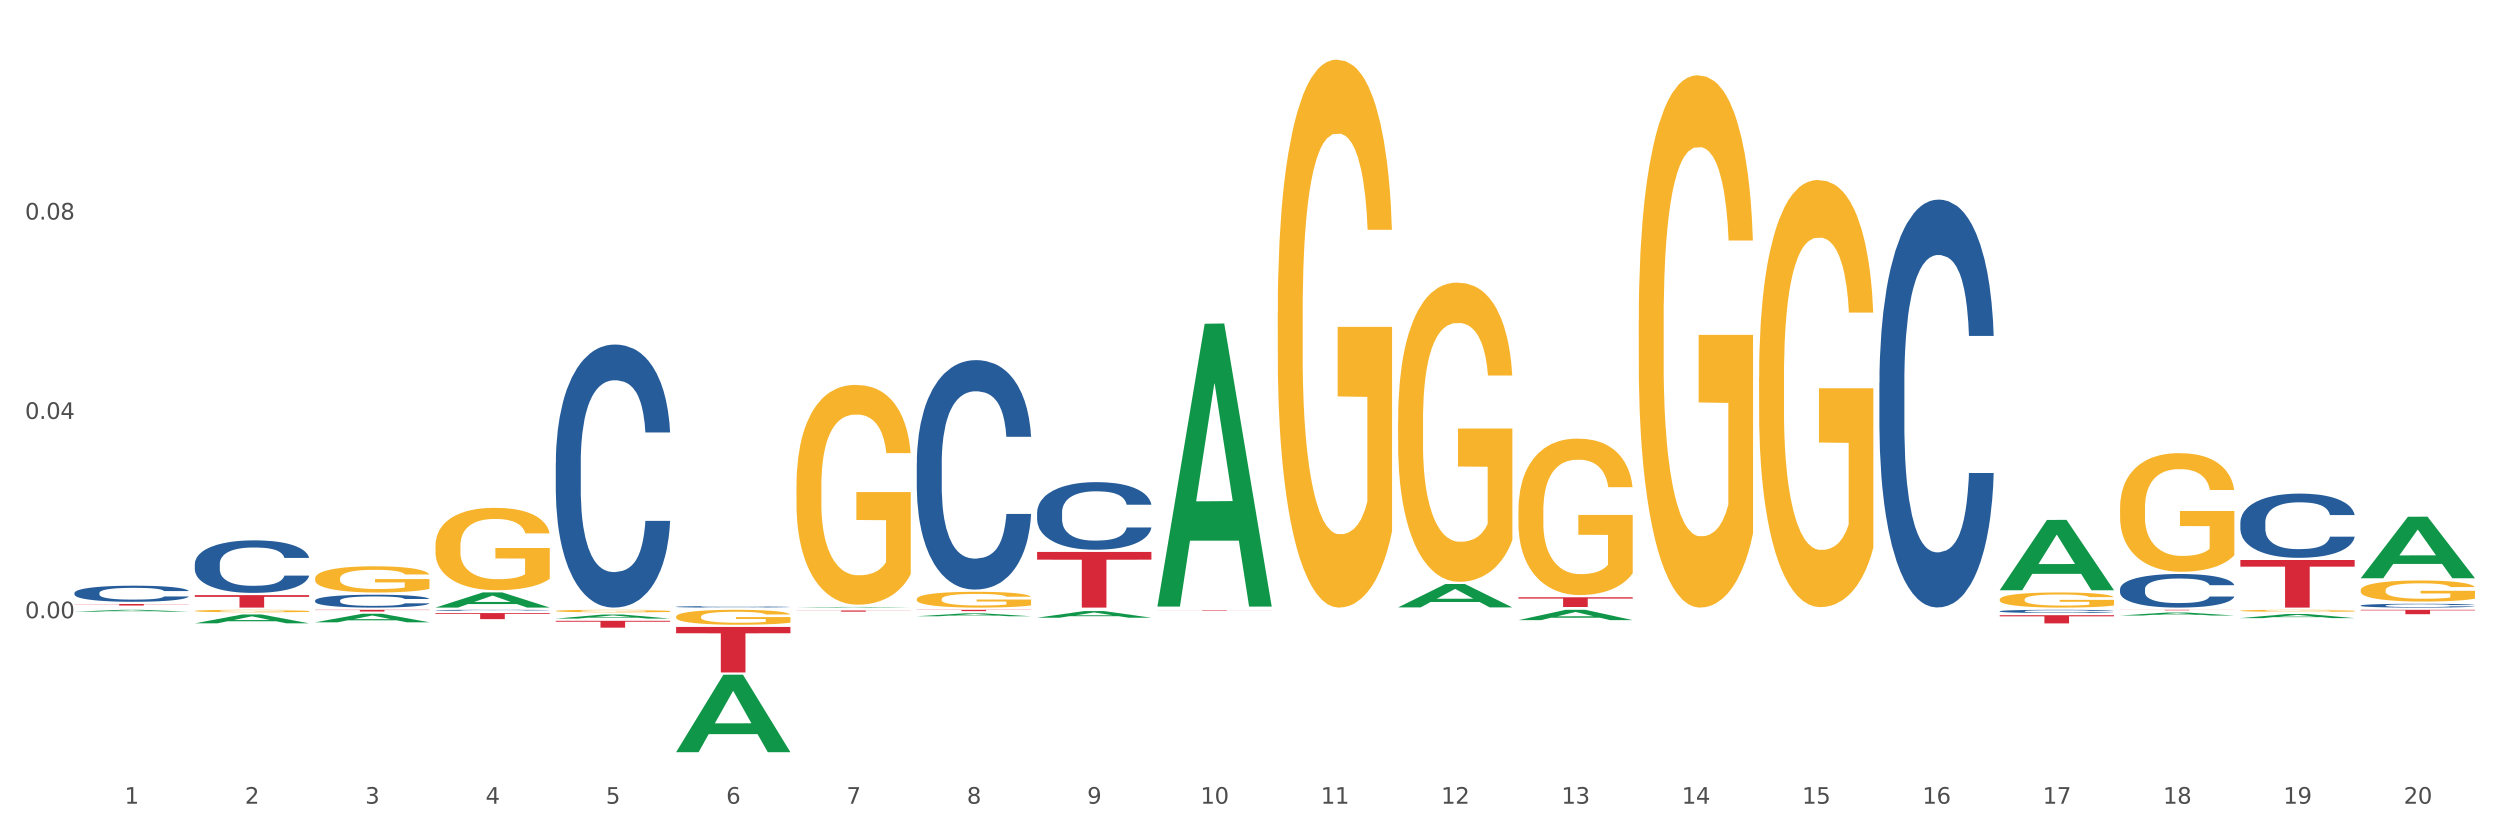 <?xml version="1.0" encoding="utf-8" standalone="no"?>
<!DOCTYPE svg PUBLIC "-//W3C//DTD SVG 1.1//EN"
  "http://www.w3.org/Graphics/SVG/1.1/DTD/svg11.dtd">
<svg xmlns:xlink="http://www.w3.org/1999/xlink" width="1080pt" height="360pt" viewBox="0 0 1080 360" xmlns="http://www.w3.org/2000/svg" version="1.1">
 <rect x="0" y="0" width="1080" height="360" fill="#333333" stroke="none"/>
 <defs>
  <style type="text/css">*{stroke-linejoin: round; stroke-linecap: butt}</style>
 </defs>
 <g id="figure_1">
  <g id="patch_1">
   <path d="M 0 360 
L 1080 360 
L 1080 0 
L 0 0 
z
" style="fill: #ffffff; stroke: #ffffff; stroke-linejoin: miter"/>
  </g>
  <g id="axes_1">
   <g id="matplotlib.axis_1">
    <g id="xtick_1">
     <g id="text_1">
      <!-- 1 -->
      <g style="fill: #4d4d4d" transform="translate(53.812 347.204) scale(0.096 -0.096)">
       <defs>
        <path id="DejaVuSans-31" d="M 794 531 
L 1825 531 
L 1825 4091 
L 703 3866 
L 703 4441 
L 1819 4666 
L 2450 4666 
L 2450 531 
L 3481 531 
L 3481 0 
L 794 0 
L 794 531 
z
" transform="scale(0.016)"/>
       </defs>
       <use xlink:href="#DejaVuSans-31"/>
      </g>
     </g>
    </g>
    <g id="xtick_2">
     <g id="text_2">
      <!-- 2 -->
      <g style="fill: #4d4d4d" transform="translate(105.793 347.204) scale(0.096 -0.096)">
       <defs>
        <path id="DejaVuSans-32" d="M 1228 531 
L 3431 531 
L 3431 0 
L 469 0 
L 469 531 
Q 828 903 1448 1529 
Q 2069 2156 2228 2338 
Q 2531 2678 2651 2914 
Q 2772 3150 2772 3378 
Q 2772 3750 2511 3984 
Q 2250 4219 1831 4219 
Q 1534 4219 1204 4116 
Q 875 4013 500 3803 
L 500 4441 
Q 881 4594 1212 4672 
Q 1544 4750 1819 4750 
Q 2544 4750 2975 4387 
Q 3406 4025 3406 3419 
Q 3406 3131 3298 2873 
Q 3191 2616 2906 2266 
Q 2828 2175 2409 1742 
Q 1991 1309 1228 531 
z
" transform="scale(0.016)"/>
       </defs>
       <use xlink:href="#DejaVuSans-32"/>
      </g>
     </g>
    </g>
    <g id="xtick_3">
     <g id="text_3">
      <!-- 3 -->
      <g style="fill: #4d4d4d" transform="translate(157.774 347.204) scale(0.096 -0.096)">
       <defs>
        <path id="DejaVuSans-33" d="M 2597 2516 
Q 3050 2419 3304 2112 
Q 3559 1806 3559 1356 
Q 3559 666 3084 287 
Q 2609 -91 1734 -91 
Q 1441 -91 1130 -33 
Q 819 25 488 141 
L 488 750 
Q 750 597 1062 519 
Q 1375 441 1716 441 
Q 2309 441 2620 675 
Q 2931 909 2931 1356 
Q 2931 1769 2642 2001 
Q 2353 2234 1838 2234 
L 1294 2234 
L 1294 2753 
L 1863 2753 
Q 2328 2753 2575 2939 
Q 2822 3125 2822 3475 
Q 2822 3834 2567 4026 
Q 2313 4219 1838 4219 
Q 1578 4219 1281 4162 
Q 984 4106 628 3988 
L 628 4550 
Q 988 4650 1302 4700 
Q 1616 4750 1894 4750 
Q 2613 4750 3031 4423 
Q 3450 4097 3450 3541 
Q 3450 3153 3228 2886 
Q 3006 2619 2597 2516 
z
" transform="scale(0.016)"/>
       </defs>
       <use xlink:href="#DejaVuSans-33"/>
      </g>
     </g>
    </g>
    <g id="xtick_4">
     <g id="text_4">
      <!-- 4 -->
      <g style="fill: #4d4d4d" transform="translate(209.756 347.204) scale(0.096 -0.096)">
       <defs>
        <path id="DejaVuSans-34" d="M 2419 4116 
L 825 1625 
L 2419 1625 
L 2419 4116 
z
M 2253 4666 
L 3047 4666 
L 3047 1625 
L 3713 1625 
L 3713 1100 
L 3047 1100 
L 3047 0 
L 2419 0 
L 2419 1100 
L 313 1100 
L 313 1709 
L 2253 4666 
z
" transform="scale(0.016)"/>
       </defs>
       <use xlink:href="#DejaVuSans-34"/>
      </g>
     </g>
    </g>
    <g id="xtick_5">
     <g id="text_5">
      <!-- 5 -->
      <g style="fill: #4d4d4d" transform="translate(261.737 347.204) scale(0.096 -0.096)">
       <defs>
        <path id="DejaVuSans-35" d="M 691 4666 
L 3169 4666 
L 3169 4134 
L 1269 4134 
L 1269 2991 
Q 1406 3038 1543 3061 
Q 1681 3084 1819 3084 
Q 2600 3084 3056 2656 
Q 3513 2228 3513 1497 
Q 3513 744 3044 326 
Q 2575 -91 1722 -91 
Q 1428 -91 1123 -41 
Q 819 9 494 109 
L 494 744 
Q 775 591 1075 516 
Q 1375 441 1709 441 
Q 2250 441 2565 725 
Q 2881 1009 2881 1497 
Q 2881 1984 2565 2268 
Q 2250 2553 1709 2553 
Q 1456 2553 1204 2497 
Q 953 2441 691 2322 
L 691 4666 
z
" transform="scale(0.016)"/>
       </defs>
       <use xlink:href="#DejaVuSans-35"/>
      </g>
     </g>
    </g>
    <g id="xtick_6">
     <g id="text_6">
      <!-- 6 -->
      <g style="fill: #4d4d4d" transform="translate(313.718 347.204) scale(0.096 -0.096)">
       <defs>
        <path id="DejaVuSans-36" d="M 2113 2584 
Q 1688 2584 1439 2293 
Q 1191 2003 1191 1497 
Q 1191 994 1439 701 
Q 1688 409 2113 409 
Q 2538 409 2786 701 
Q 3034 994 3034 1497 
Q 3034 2003 2786 2293 
Q 2538 2584 2113 2584 
z
M 3366 4563 
L 3366 3988 
Q 3128 4100 2886 4159 
Q 2644 4219 2406 4219 
Q 1781 4219 1451 3797 
Q 1122 3375 1075 2522 
Q 1259 2794 1537 2939 
Q 1816 3084 2150 3084 
Q 2853 3084 3261 2657 
Q 3669 2231 3669 1497 
Q 3669 778 3244 343 
Q 2819 -91 2113 -91 
Q 1303 -91 875 529 
Q 447 1150 447 2328 
Q 447 3434 972 4092 
Q 1497 4750 2381 4750 
Q 2619 4750 2861 4703 
Q 3103 4656 3366 4563 
z
" transform="scale(0.016)"/>
       </defs>
       <use xlink:href="#DejaVuSans-36"/>
      </g>
     </g>
    </g>
    <g id="xtick_7">
     <g id="text_7">
      <!-- 7 -->
      <g style="fill: #4d4d4d" transform="translate(365.699 347.204) scale(0.096 -0.096)">
       <defs>
        <path id="DejaVuSans-37" d="M 525 4666 
L 3525 4666 
L 3525 4397 
L 1831 0 
L 1172 0 
L 2766 4134 
L 525 4134 
L 525 4666 
z
" transform="scale(0.016)"/>
       </defs>
       <use xlink:href="#DejaVuSans-37"/>
      </g>
     </g>
    </g>
    <g id="xtick_8">
     <g id="text_8">
      <!-- 8 -->
      <g style="fill: #4d4d4d" transform="translate(417.68 347.204) scale(0.096 -0.096)">
       <defs>
        <path id="DejaVuSans-38" d="M 2034 2216 
Q 1584 2216 1326 1975 
Q 1069 1734 1069 1313 
Q 1069 891 1326 650 
Q 1584 409 2034 409 
Q 2484 409 2743 651 
Q 3003 894 3003 1313 
Q 3003 1734 2745 1975 
Q 2488 2216 2034 2216 
z
M 1403 2484 
Q 997 2584 770 2862 
Q 544 3141 544 3541 
Q 544 4100 942 4425 
Q 1341 4750 2034 4750 
Q 2731 4750 3128 4425 
Q 3525 4100 3525 3541 
Q 3525 3141 3298 2862 
Q 3072 2584 2669 2484 
Q 3125 2378 3379 2068 
Q 3634 1759 3634 1313 
Q 3634 634 3220 271 
Q 2806 -91 2034 -91 
Q 1263 -91 848 271 
Q 434 634 434 1313 
Q 434 1759 690 2068 
Q 947 2378 1403 2484 
z
M 1172 3481 
Q 1172 3119 1398 2916 
Q 1625 2713 2034 2713 
Q 2441 2713 2670 2916 
Q 2900 3119 2900 3481 
Q 2900 3844 2670 4047 
Q 2441 4250 2034 4250 
Q 1625 4250 1398 4047 
Q 1172 3844 1172 3481 
z
" transform="scale(0.016)"/>
       </defs>
       <use xlink:href="#DejaVuSans-38"/>
      </g>
     </g>
    </g>
    <g id="xtick_9">
     <g id="text_9">
      <!-- 9 -->
      <g style="fill: #4d4d4d" transform="translate(469.662 347.204) scale(0.096 -0.096)">
       <defs>
        <path id="DejaVuSans-39" d="M 703 97 
L 703 672 
Q 941 559 1184 500 
Q 1428 441 1663 441 
Q 2288 441 2617 861 
Q 2947 1281 2994 2138 
Q 2813 1869 2534 1725 
Q 2256 1581 1919 1581 
Q 1219 1581 811 2004 
Q 403 2428 403 3163 
Q 403 3881 828 4315 
Q 1253 4750 1959 4750 
Q 2769 4750 3195 4129 
Q 3622 3509 3622 2328 
Q 3622 1225 3098 567 
Q 2575 -91 1691 -91 
Q 1453 -91 1209 -44 
Q 966 3 703 97 
z
M 1959 2075 
Q 2384 2075 2632 2365 
Q 2881 2656 2881 3163 
Q 2881 3666 2632 3958 
Q 2384 4250 1959 4250 
Q 1534 4250 1286 3958 
Q 1038 3666 1038 3163 
Q 1038 2656 1286 2365 
Q 1534 2075 1959 2075 
z
" transform="scale(0.016)"/>
       </defs>
       <use xlink:href="#DejaVuSans-39"/>
      </g>
     </g>
    </g>
    <g id="xtick_10">
     <g id="text_10">
      <!-- 10 -->
      <g style="fill: #4d4d4d" transform="translate(518.589 347.204) scale(0.096 -0.096)">
       <defs>
        <path id="DejaVuSans-30" d="M 2034 4250 
Q 1547 4250 1301 3770 
Q 1056 3291 1056 2328 
Q 1056 1369 1301 889 
Q 1547 409 2034 409 
Q 2525 409 2770 889 
Q 3016 1369 3016 2328 
Q 3016 3291 2770 3770 
Q 2525 4250 2034 4250 
z
M 2034 4750 
Q 2819 4750 3233 4129 
Q 3647 3509 3647 2328 
Q 3647 1150 3233 529 
Q 2819 -91 2034 -91 
Q 1250 -91 836 529 
Q 422 1150 422 2328 
Q 422 3509 836 4129 
Q 1250 4750 2034 4750 
z
" transform="scale(0.016)"/>
       </defs>
       <use xlink:href="#DejaVuSans-31"/>
       <use xlink:href="#DejaVuSans-30" transform="translate(63.623 0)"/>
      </g>
     </g>
    </g>
    <g id="xtick_11">
     <g id="text_11">
      <!-- 11 -->
      <g style="fill: #4d4d4d" transform="translate(570.57 347.204) scale(0.096 -0.096)">
       <use xlink:href="#DejaVuSans-31"/>
       <use xlink:href="#DejaVuSans-31" transform="translate(63.623 0)"/>
      </g>
     </g>
    </g>
    <g id="xtick_12">
     <g id="text_12">
      <!-- 12 -->
      <g style="fill: #4d4d4d" transform="translate(622.551 347.204) scale(0.096 -0.096)">
       <use xlink:href="#DejaVuSans-31"/>
       <use xlink:href="#DejaVuSans-32" transform="translate(63.623 0)"/>
      </g>
     </g>
    </g>
    <g id="xtick_13">
     <g id="text_13">
      <!-- 13 -->
      <g style="fill: #4d4d4d" transform="translate(674.533 347.204) scale(0.096 -0.096)">
       <use xlink:href="#DejaVuSans-31"/>
       <use xlink:href="#DejaVuSans-33" transform="translate(63.623 0)"/>
      </g>
     </g>
    </g>
    <g id="xtick_14">
     <g id="text_14">
      <!-- 14 -->
      <g style="fill: #4d4d4d" transform="translate(726.514 347.204) scale(0.096 -0.096)">
       <use xlink:href="#DejaVuSans-31"/>
       <use xlink:href="#DejaVuSans-34" transform="translate(63.623 0)"/>
      </g>
     </g>
    </g>
    <g id="xtick_15">
     <g id="text_15">
      <!-- 15 -->
      <g style="fill: #4d4d4d" transform="translate(778.495 347.204) scale(0.096 -0.096)">
       <use xlink:href="#DejaVuSans-31"/>
       <use xlink:href="#DejaVuSans-35" transform="translate(63.623 0)"/>
      </g>
     </g>
    </g>
    <g id="xtick_16">
     <g id="text_16">
      <!-- 16 -->
      <g style="fill: #4d4d4d" transform="translate(830.476 347.204) scale(0.096 -0.096)">
       <use xlink:href="#DejaVuSans-31"/>
       <use xlink:href="#DejaVuSans-36" transform="translate(63.623 0)"/>
      </g>
     </g>
    </g>
    <g id="xtick_17">
     <g id="text_17">
      <!-- 17 -->
      <g style="fill: #4d4d4d" transform="translate(882.457 347.204) scale(0.096 -0.096)">
       <use xlink:href="#DejaVuSans-31"/>
       <use xlink:href="#DejaVuSans-37" transform="translate(63.623 0)"/>
      </g>
     </g>
    </g>
    <g id="xtick_18">
     <g id="text_18">
      <!-- 18 -->
      <g style="fill: #4d4d4d" transform="translate(934.439 347.204) scale(0.096 -0.096)">
       <use xlink:href="#DejaVuSans-31"/>
       <use xlink:href="#DejaVuSans-38" transform="translate(63.623 0)"/>
      </g>
     </g>
    </g>
    <g id="xtick_19">
     <g id="text_19">
      <!-- 19 -->
      <g style="fill: #4d4d4d" transform="translate(986.42 347.204) scale(0.096 -0.096)">
       <use xlink:href="#DejaVuSans-31"/>
       <use xlink:href="#DejaVuSans-39" transform="translate(63.623 0)"/>
      </g>
     </g>
    </g>
    <g id="xtick_20">
     <g id="text_20">
      <!-- 20 -->
      <g style="fill: #4d4d4d" transform="translate(1038.401 347.204) scale(0.096 -0.096)">
       <use xlink:href="#DejaVuSans-32"/>
       <use xlink:href="#DejaVuSans-30" transform="translate(63.623 0)"/>
      </g>
     </g>
    </g>
    <g id="xtick_21"/>
    <g id="xtick_22"/>
    <g id="xtick_23"/>
    <g id="xtick_24"/>
    <g id="xtick_25"/>
    <g id="xtick_26"/>
    <g id="xtick_27"/>
    <g id="xtick_28"/>
    <g id="xtick_29"/>
    <g id="xtick_30"/>
    <g id="xtick_31"/>
    <g id="xtick_32"/>
    <g id="xtick_33"/>
    <g id="xtick_34"/>
    <g id="xtick_35"/>
    <g id="xtick_36"/>
    <g id="xtick_37"/>
    <g id="xtick_38"/>
    <g id="xtick_39"/>
   </g>
   <g id="matplotlib.axis_2">
    <g id="ytick_1">
     <g id="text_21">
      <!-- 0.00 -->
      <g style="fill: #4d4d4d" transform="translate(10.8 267.08) scale(0.096 -0.096)">
       <defs>
        <path id="DejaVuSans-2e" d="M 684 794 
L 1344 794 
L 1344 0 
L 684 0 
L 684 794 
z
" transform="scale(0.016)"/>
       </defs>
       <use xlink:href="#DejaVuSans-30"/>
       <use xlink:href="#DejaVuSans-2e" transform="translate(63.623 0)"/>
       <use xlink:href="#DejaVuSans-30" transform="translate(95.41 0)"/>
       <use xlink:href="#DejaVuSans-30" transform="translate(159.033 0)"/>
      </g>
     </g>
    </g>
    <g id="ytick_2">
     <g id="text_22">
      <!-- 0.04 -->
      <g style="fill: #4d4d4d" transform="translate(10.8 180.967) scale(0.096 -0.096)">
       <use xlink:href="#DejaVuSans-30"/>
       <use xlink:href="#DejaVuSans-2e" transform="translate(63.623 0)"/>
       <use xlink:href="#DejaVuSans-30" transform="translate(95.41 0)"/>
       <use xlink:href="#DejaVuSans-34" transform="translate(159.033 0)"/>
      </g>
     </g>
    </g>
    <g id="ytick_3">
     <g id="text_23">
      <!-- 0.08 -->
      <g style="fill: #4d4d4d" transform="translate(10.8 94.854) scale(0.096 -0.096)">
       <use xlink:href="#DejaVuSans-30"/>
       <use xlink:href="#DejaVuSans-2e" transform="translate(63.623 0)"/>
       <use xlink:href="#DejaVuSans-30" transform="translate(95.41 0)"/>
       <use xlink:href="#DejaVuSans-38" transform="translate(159.033 0)"/>
      </g>
     </g>
    </g>
    <g id="ytick_4"/>
    <g id="ytick_5"/>
    <g id="ytick_6"/>
    <g id="ytick_7"/>
   </g>
   <g id="PolyCollection_1">
    <path d="M 32.175 264.238 
L 32.226 264.237 
L 52.59 263.434 
L 61.041 263.433 
L 81.557 264.24 
L 71.783 264.24 
L 67.353 264.052 
L 46.328 264.052 
L 46.175 264.055 
L 41.899 264.24 
L 32.175 264.24 
L 32.175 264.238 
L 48.975 263.94 
L 64.706 263.939 
L 56.917 263.605 
L 56.815 263.603 
L 56.713 263.606 
L 48.924 263.939 
L 48.975 263.94 
L 32.175 264.238 
z
" clip-path="url(#pe9b8a8dc24)" style="fill: #109648"/>
    <path d="M 863.874 258.965 
L 863.933 258.959 
L 863.933 258.744 
L 864.049 258.559 
L 864.632 258.112 
L 865.507 257.741 
L 866.148 257.544 
L 866.789 257.383 
L 867.547 257.222 
L 868.48 257.055 
L 870.171 256.81 
L 871.22 256.684 
L 872.503 256.553 
L 874.835 256.362 
L 876.526 256.255 
L 878.275 256.165 
L 881.132 256.058 
L 882.997 256.01 
L 884.98 255.974 
L 887.37 255.95 
L 889.177 255.944 
L 893.142 255.962 
L 896.524 256.016 
L 898.156 256.058 
L 900.255 256.129 
L 901.363 256.177 
L 903.17 256.272 
L 905.036 256.398 
L 906.318 256.505 
L 908.242 256.708 
L 909.7 256.911 
L 911.041 257.162 
L 911.741 257.335 
L 912.265 257.497 
L 912.732 257.682 
L 913.198 257.974 
L 902.704 257.974 
L 902.296 257.765 
L 901.654 257.568 
L 900.721 257.377 
L 899.905 257.258 
L 898.506 257.108 
L 897.223 257.013 
L 895.882 256.941 
L 894.25 256.882 
L 892.967 256.852 
L 891.16 256.828 
L 887.603 256.834 
L 885.213 256.882 
L 883.58 256.941 
L 882.531 256.995 
L 881.598 257.055 
L 880.549 257.138 
L 879.324 257.264 
L 878.45 257.377 
L 877.575 257.52 
L 876.876 257.664 
L 876.234 257.831 
L 875.71 258.01 
L 875.302 258.195 
L 874.952 258.422 
L 874.66 258.798 
L 874.66 259.616 
L 874.777 259.801 
L 875.068 260.046 
L 875.418 260.231 
L 876.001 260.452 
L 876.526 260.601 
L 877.517 260.816 
L 878.625 260.996 
L 879.499 261.109 
L 880.374 261.204 
L 881.89 261.336 
L 883.58 261.443 
L 885.038 261.509 
L 887.02 261.569 
L 888.361 261.593 
L 889.527 261.605 
L 892.384 261.605 
L 894.425 261.587 
L 896.699 261.545 
L 898.448 261.491 
L 899.905 261.425 
L 901.538 261.318 
L 902.587 261.216 
L 902.587 259.968 
L 889.761 259.963 
L 889.761 259.133 
L 913.256 259.133 
L 913.256 261.569 
L 912.265 261.694 
L 911.158 261.808 
L 909.991 261.909 
L 908.242 262.034 
L 906.143 262.154 
L 904.278 262.237 
L 902.296 262.309 
L 899.963 262.375 
L 896.932 262.435 
L 895.066 262.458 
L 892.734 262.476 
L 889.994 262.482 
L 887.603 262.47 
L 885.271 262.44 
L 882.823 262.387 
L 880.432 262.309 
L 878.625 262.231 
L 876.817 262.136 
L 874.893 262.011 
L 873.378 261.891 
L 872.211 261.784 
L 870.929 261.646 
L 869.53 261.467 
L 868.48 261.306 
L 867.547 261.139 
L 866.556 260.924 
L 865.857 260.739 
L 865.157 260.506 
L 864.749 260.333 
L 864.282 260.064 
L 863.933 259.688 
L 863.874 258.965 
z
" clip-path="url(#pe9b8a8dc24)" style="fill: #f7b32b"/>
    <path d="M 915.855 219.439 
L 915.914 219.392 
L 915.914 217.707 
L 916.03 216.256 
L 916.613 212.745 
L 917.488 209.843 
L 918.129 208.299 
L 918.771 207.035 
L 919.529 205.771 
L 920.461 204.46 
L 922.152 202.541 
L 923.202 201.558 
L 924.484 200.528 
L 926.816 199.031 
L 928.507 198.188 
L 930.256 197.486 
L 933.113 196.643 
L 934.979 196.269 
L 936.961 195.988 
L 939.351 195.801 
L 941.159 195.754 
L 945.123 195.894 
L 948.505 196.316 
L 950.137 196.643 
L 952.236 197.205 
L 953.344 197.58 
L 955.151 198.328 
L 957.017 199.311 
L 958.3 200.154 
L 960.224 201.745 
L 961.681 203.337 
L 963.022 205.303 
L 963.722 206.66 
L 964.246 207.924 
L 964.713 209.375 
L 965.179 211.669 
L 954.685 211.669 
L 954.277 210.031 
L 953.635 208.486 
L 952.703 206.988 
L 951.886 206.052 
L 950.487 204.882 
L 949.204 204.133 
L 947.863 203.571 
L 946.231 203.103 
L 944.948 202.869 
L 943.141 202.682 
L 939.585 202.728 
L 937.194 203.103 
L 935.562 203.571 
L 934.512 203.992 
L 933.579 204.46 
L 932.53 205.116 
L 931.306 206.099 
L 930.431 206.988 
L 929.557 208.111 
L 928.857 209.235 
L 928.216 210.545 
L 927.691 211.95 
L 927.283 213.401 
L 926.933 215.18 
L 926.641 218.128 
L 926.641 224.541 
L 926.758 225.992 
L 927.05 227.911 
L 927.399 229.362 
L 927.982 231.094 
L 928.507 232.265 
L 929.498 233.95 
L 930.606 235.354 
L 931.48 236.243 
L 932.355 236.992 
L 933.871 238.022 
L 935.562 238.865 
L 937.019 239.379 
L 939.002 239.848 
L 940.342 240.035 
L 941.509 240.128 
L 944.365 240.128 
L 946.406 239.988 
L 948.68 239.66 
L 950.429 239.239 
L 951.886 238.724 
L 953.519 237.882 
L 954.568 237.086 
L 954.568 227.303 
L 941.742 227.256 
L 941.742 220.75 
L 965.238 220.75 
L 965.238 239.848 
L 964.246 240.831 
L 963.139 241.72 
L 961.973 242.516 
L 960.224 243.499 
L 958.125 244.435 
L 956.259 245.09 
L 954.277 245.652 
L 951.945 246.167 
L 948.913 246.635 
L 947.047 246.822 
L 944.715 246.962 
L 941.975 247.009 
L 939.585 246.916 
L 937.252 246.682 
L 934.804 246.26 
L 932.413 245.652 
L 930.606 245.043 
L 928.799 244.294 
L 926.875 243.311 
L 925.359 242.375 
L 924.193 241.533 
L 922.91 240.456 
L 921.511 239.052 
L 920.461 237.788 
L 919.529 236.477 
L 918.537 234.792 
L 917.838 233.341 
L 917.138 231.516 
L 916.73 230.158 
L 916.264 228.052 
L 915.914 225.103 
L 915.855 219.439 
z
" clip-path="url(#pe9b8a8dc24)" style="fill: #f7b32b"/>
    <path d="M 967.837 263.831 
L 967.895 263.83 
L 967.895 263.802 
L 968.012 263.777 
L 968.595 263.718 
L 969.469 263.67 
L 970.11 263.644 
L 970.752 263.622 
L 971.51 263.601 
L 972.443 263.579 
L 974.133 263.547 
L 975.183 263.53 
L 976.465 263.513 
L 978.798 263.488 
L 980.488 263.474 
L 982.237 263.462 
L 985.094 263.448 
L 986.96 263.442 
L 988.942 263.437 
L 991.333 263.434 
L 993.14 263.433 
L 997.104 263.435 
L 1000.486 263.442 
L 1002.118 263.448 
L 1004.217 263.457 
L 1005.325 263.464 
L 1007.132 263.476 
L 1008.998 263.493 
L 1010.281 263.507 
L 1012.205 263.534 
L 1013.662 263.56 
L 1015.003 263.593 
L 1015.703 263.616 
L 1016.228 263.637 
L 1016.694 263.662 
L 1017.16 263.7 
L 1006.666 263.7 
L 1006.258 263.673 
L 1005.617 263.647 
L 1004.684 263.622 
L 1003.868 263.606 
L 1002.468 263.586 
L 1001.186 263.574 
L 999.845 263.564 
L 998.212 263.556 
L 996.93 263.552 
L 995.122 263.549 
L 991.566 263.55 
L 989.175 263.556 
L 987.543 263.564 
L 986.493 263.571 
L 985.561 263.579 
L 984.511 263.59 
L 983.287 263.607 
L 982.412 263.622 
L 981.538 263.64 
L 980.838 263.659 
L 980.197 263.681 
L 979.672 263.705 
L 979.264 263.729 
L 978.914 263.759 
L 978.623 263.809 
L 978.623 263.916 
L 978.739 263.941 
L 979.031 263.973 
L 979.381 263.997 
L 979.964 264.026 
L 980.488 264.046 
L 981.479 264.074 
L 982.587 264.098 
L 983.462 264.113 
L 984.336 264.125 
L 985.852 264.143 
L 987.543 264.157 
L 989 264.165 
L 990.983 264.173 
L 992.324 264.176 
L 993.49 264.178 
L 996.347 264.178 
L 998.387 264.176 
L 1000.661 264.17 
L 1002.41 264.163 
L 1003.868 264.154 
L 1005.5 264.14 
L 1006.549 264.127 
L 1006.549 263.963 
L 993.723 263.962 
L 993.723 263.853 
L 1017.219 263.853 
L 1017.219 264.173 
L 1016.228 264.19 
L 1015.12 264.205 
L 1013.954 264.218 
L 1012.205 264.235 
L 1010.106 264.25 
L 1008.24 264.261 
L 1006.258 264.271 
L 1003.926 264.279 
L 1000.894 264.287 
L 999.028 264.29 
L 996.696 264.293 
L 993.956 264.294 
L 991.566 264.292 
L 989.234 264.288 
L 986.785 264.281 
L 984.395 264.271 
L 982.587 264.261 
L 980.78 264.248 
L 978.856 264.232 
L 977.34 264.216 
L 976.174 264.202 
L 974.891 264.184 
L 973.492 264.16 
L 972.443 264.139 
L 971.51 264.117 
L 970.519 264.088 
L 969.819 264.064 
L 969.119 264.033 
L 968.711 264.011 
L 968.245 263.975 
L 967.895 263.926 
L 967.837 263.831 
z
" clip-path="url(#pe9b8a8dc24)" style="fill: #f7b32b"/>
    <path d="M 1019.818 254.981 
L 1019.876 254.972 
L 1019.876 254.673 
L 1019.993 254.415 
L 1020.576 253.792 
L 1021.45 253.277 
L 1022.092 253.002 
L 1022.733 252.778 
L 1023.491 252.553 
L 1024.424 252.32 
L 1026.115 251.98 
L 1027.164 251.805 
L 1028.447 251.622 
L 1030.779 251.356 
L 1032.469 251.206 
L 1034.219 251.082 
L 1037.075 250.932 
L 1038.941 250.866 
L 1040.923 250.816 
L 1043.314 250.782 
L 1045.121 250.774 
L 1049.086 250.799 
L 1052.467 250.874 
L 1054.1 250.932 
L 1056.199 251.032 
L 1057.306 251.098 
L 1059.114 251.231 
L 1060.979 251.406 
L 1062.262 251.556 
L 1064.186 251.838 
L 1065.644 252.121 
L 1066.985 252.47 
L 1067.684 252.711 
L 1068.209 252.936 
L 1068.675 253.193 
L 1069.142 253.601 
L 1058.647 253.601 
L 1058.239 253.31 
L 1057.598 253.035 
L 1056.665 252.769 
L 1055.849 252.603 
L 1054.449 252.395 
L 1053.167 252.262 
L 1051.826 252.162 
L 1050.193 252.079 
L 1048.911 252.038 
L 1047.103 252.005 
L 1043.547 252.013 
L 1041.157 252.079 
L 1039.524 252.162 
L 1038.475 252.237 
L 1037.542 252.32 
L 1036.492 252.437 
L 1035.268 252.611 
L 1034.393 252.769 
L 1033.519 252.969 
L 1032.819 253.168 
L 1032.178 253.401 
L 1031.653 253.651 
L 1031.245 253.908 
L 1030.895 254.224 
L 1030.604 254.748 
L 1030.604 255.887 
L 1030.72 256.145 
L 1031.012 256.486 
L 1031.362 256.743 
L 1031.945 257.051 
L 1032.469 257.259 
L 1033.461 257.558 
L 1034.568 257.807 
L 1035.443 257.965 
L 1036.317 258.098 
L 1037.833 258.281 
L 1039.524 258.431 
L 1040.982 258.522 
L 1042.964 258.605 
L 1044.305 258.639 
L 1045.471 258.655 
L 1048.328 258.655 
L 1050.368 258.63 
L 1052.642 258.572 
L 1054.391 258.497 
L 1055.849 258.406 
L 1057.481 258.256 
L 1058.531 258.115 
L 1058.531 256.377 
L 1045.704 256.369 
L 1045.704 255.214 
L 1069.2 255.214 
L 1069.2 258.605 
L 1068.209 258.78 
L 1067.101 258.938 
L 1065.935 259.079 
L 1064.186 259.254 
L 1062.087 259.42 
L 1060.221 259.537 
L 1058.239 259.636 
L 1055.907 259.728 
L 1052.875 259.811 
L 1051.01 259.844 
L 1048.678 259.869 
L 1045.937 259.877 
L 1043.547 259.861 
L 1041.215 259.819 
L 1038.766 259.744 
L 1036.376 259.636 
L 1034.568 259.528 
L 1032.761 259.395 
L 1030.837 259.221 
L 1029.321 259.054 
L 1028.155 258.905 
L 1026.872 258.714 
L 1025.473 258.464 
L 1024.424 258.24 
L 1023.491 258.007 
L 1022.5 257.708 
L 1021.8 257.45 
L 1021.101 257.126 
L 1020.692 256.885 
L 1020.226 256.51 
L 1019.876 255.987 
L 1019.818 254.981 
z
" clip-path="url(#pe9b8a8dc24)" style="fill: #f7b32b"/>
    <path d="M 84.156 243.634 
L 84.215 243.613 
L 84.215 243.033 
L 84.39 242.245 
L 85.032 240.794 
L 85.849 239.695 
L 87.25 238.41 
L 88.009 237.871 
L 89.001 237.27 
L 91.044 236.295 
L 93.379 235.466 
L 95.013 235.01 
L 96.239 234.72 
L 98.983 234.202 
L 100.559 233.973 
L 102.193 233.787 
L 103.594 233.663 
L 105.929 233.517 
L 107.797 233.455 
L 109.956 233.434 
L 111.766 233.455 
L 114.159 233.538 
L 117.661 233.787 
L 119.004 233.932 
L 120.813 234.181 
L 122.681 234.512 
L 124.199 234.844 
L 125.95 235.321 
L 127.76 235.943 
L 129.511 236.731 
L 130.737 237.456 
L 131.729 238.223 
L 132.604 239.156 
L 133.246 240.172 
L 133.538 241.022 
L 122.856 241.022 
L 122.565 240.255 
L 121.981 239.426 
L 121.397 238.866 
L 120.755 238.41 
L 119.763 237.892 
L 118.887 237.56 
L 117.428 237.166 
L 116.085 236.917 
L 114.976 236.772 
L 113.634 236.648 
L 110.774 236.523 
L 108.731 236.523 
L 107.446 236.565 
L 105.87 236.668 
L 104.528 236.814 
L 102.952 237.062 
L 101.726 237.332 
L 100.5 237.684 
L 99.8 237.933 
L 98.749 238.389 
L 98.049 238.762 
L 97.115 239.405 
L 96.589 239.861 
L 95.655 241.043 
L 95.247 241.913 
L 95.072 242.514 
L 94.955 243.178 
L 94.955 246.412 
L 95.305 247.863 
L 95.597 248.485 
L 96.064 249.19 
L 96.94 250.102 
L 98.224 250.993 
L 99.566 251.636 
L 100.675 252.03 
L 101.726 252.32 
L 102.777 252.548 
L 104.061 252.755 
L 105.112 252.88 
L 106.688 253.004 
L 108.555 253.066 
L 110.015 253.066 
L 112.992 252.963 
L 114.334 252.859 
L 115.618 252.714 
L 117.019 252.486 
L 118.128 252.237 
L 118.77 252.051 
L 119.821 251.657 
L 120.638 251.242 
L 121.339 250.765 
L 121.806 250.351 
L 122.331 249.729 
L 122.74 249.024 
L 122.856 248.651 
L 133.538 248.651 
L 133.305 249.397 
L 132.896 250.123 
L 132.079 251.097 
L 131.437 251.657 
L 130.445 252.341 
L 129.394 252.921 
L 127.935 253.564 
L 126.592 254.041 
L 125.191 254.455 
L 123.674 254.828 
L 120.93 255.347 
L 119.938 255.492 
L 117.836 255.741 
L 116.202 255.886 
L 113.809 256.031 
L 111.357 256.114 
L 108.789 256.134 
L 106.512 256.093 
L 104.002 255.969 
L 102.426 255.844 
L 100.675 255.658 
L 98.632 255.367 
L 96.706 255.015 
L 94.897 254.6 
L 93.204 254.124 
L 91.628 253.585 
L 89.585 252.693 
L 88.067 251.822 
L 86.958 251.014 
L 86.199 250.33 
L 85.44 249.459 
L 85.032 248.858 
L 84.39 247.407 
L 84.156 246.059 
L 84.156 243.634 
z
" clip-path="url(#pe9b8a8dc24)" style="fill: #255c99"/>
    <path d="M 32.175 260.917 
L 81.557 260.917 
L 81.557 261.009 
L 62.132 261.01 
L 62.132 261.585 
L 51.483 261.585 
L 51.483 261.01 
L 32.175 261.009 
L 32.175 260.917 
L 32.175 260.917 
z
" clip-path="url(#pe9b8a8dc24)" style="fill: #d62839"/>
    <path d="M 84.156 257.085 
L 133.538 257.085 
L 133.538 257.835 
L 114.113 257.84 
L 114.113 262.482 
L 103.464 262.482 
L 103.464 257.84 
L 84.156 257.835 
L 84.156 257.09 
L 84.156 257.085 
z
" clip-path="url(#pe9b8a8dc24)" style="fill: #d62839"/>
    <path d="M 136.137 263.433 
L 185.52 263.433 
L 185.52 263.536 
L 166.094 263.537 
L 166.094 264.176 
L 155.446 264.176 
L 155.446 263.537 
L 136.137 263.536 
L 136.137 263.434 
L 136.137 263.433 
z
" clip-path="url(#pe9b8a8dc24)" style="fill: #d62839"/>
    <path d="M 759.912 163.018 
L 759.97 162.85 
L 759.97 156.783 
L 760.087 151.558 
L 760.67 138.919 
L 761.544 128.47 
L 762.186 122.909 
L 762.827 118.359 
L 763.585 113.809 
L 764.518 109.09 
L 766.209 102.181 
L 767.258 98.641 
L 768.541 94.934 
L 770.873 89.541 
L 772.563 86.508 
L 774.313 83.98 
L 777.169 80.946 
L 779.035 79.598 
L 781.017 78.587 
L 783.408 77.913 
L 785.215 77.744 
L 789.18 78.25 
L 792.561 79.767 
L 794.194 80.946 
L 796.293 82.969 
L 797.4 84.317 
L 799.208 87.013 
L 801.073 90.552 
L 802.356 93.586 
L 804.28 99.316 
L 805.738 105.045 
L 807.078 112.123 
L 807.778 117.011 
L 808.303 121.561 
L 808.769 126.785 
L 809.236 135.043 
L 798.741 135.043 
L 798.333 129.145 
L 797.692 123.583 
L 796.759 118.19 
L 795.943 114.82 
L 794.543 110.607 
L 793.261 107.91 
L 791.92 105.888 
L 790.287 104.203 
L 789.005 103.36 
L 787.197 102.686 
L 783.641 102.855 
L 781.251 104.203 
L 779.618 105.888 
L 778.569 107.405 
L 777.636 109.09 
L 776.586 111.449 
L 775.362 114.988 
L 774.487 118.19 
L 773.613 122.235 
L 772.913 126.28 
L 772.272 130.998 
L 771.747 136.054 
L 771.339 141.278 
L 770.989 147.682 
L 770.698 158.299 
L 770.698 181.387 
L 770.814 186.612 
L 771.106 193.521 
L 771.456 198.745 
L 772.039 204.981 
L 772.563 209.194 
L 773.555 215.261 
L 774.662 220.317 
L 775.537 223.519 
L 776.411 226.215 
L 777.927 229.923 
L 779.618 232.956 
L 781.076 234.81 
L 783.058 236.495 
L 784.399 237.169 
L 785.565 237.506 
L 788.422 237.506 
L 790.462 237.001 
L 792.736 235.821 
L 794.485 234.304 
L 795.943 232.45 
L 797.575 229.417 
L 798.625 226.552 
L 798.625 191.33 
L 785.798 191.162 
L 785.798 167.737 
L 809.294 167.737 
L 809.294 236.495 
L 808.303 240.034 
L 807.195 243.236 
L 806.029 246.101 
L 804.28 249.64 
L 802.181 253.01 
L 800.315 255.37 
L 798.333 257.392 
L 796.001 259.246 
L 792.969 260.931 
L 791.104 261.605 
L 788.772 262.111 
L 786.031 262.279 
L 783.641 261.942 
L 781.309 261.1 
L 778.86 259.583 
L 776.47 257.392 
L 774.662 255.201 
L 772.855 252.505 
L 770.931 248.966 
L 769.415 245.595 
L 768.249 242.562 
L 766.966 238.686 
L 765.567 233.63 
L 764.518 229.08 
L 763.585 224.361 
L 762.594 218.294 
L 761.894 213.07 
L 761.194 206.498 
L 760.786 201.61 
L 760.32 194.027 
L 759.97 183.41 
L 759.912 163.018 
z
" clip-path="url(#pe9b8a8dc24)" style="fill: #f7b32b"/>
    <path d="M 188.119 264.831 
L 237.501 264.831 
L 237.501 265.197 
L 218.076 265.199 
L 218.076 267.462 
L 207.427 267.462 
L 207.427 265.199 
L 188.119 265.197 
L 188.119 264.834 
L 188.119 264.831 
z
" clip-path="url(#pe9b8a8dc24)" style="fill: #d62839"/>
    <path d="M 292.081 270.841 
L 341.463 270.841 
L 341.463 273.572 
L 322.038 273.591 
L 322.038 290.493 
L 311.389 290.493 
L 311.389 273.591 
L 292.081 273.572 
L 292.081 270.86 
L 292.081 270.841 
z
" clip-path="url(#pe9b8a8dc24)" style="fill: #d62839"/>
    <path d="M 344.062 263.707 
L 393.444 263.707 
L 393.444 263.78 
L 374.019 263.781 
L 374.019 264.234 
L 363.37 264.234 
L 363.37 263.781 
L 344.062 263.78 
L 344.062 263.707 
L 344.062 263.707 
z
" clip-path="url(#pe9b8a8dc24)" style="fill: #d62839"/>
    <path d="M 396.043 263.433 
L 445.426 263.433 
L 445.426 263.514 
L 426 263.515 
L 426 264.016 
L 415.352 264.016 
L 415.352 263.515 
L 396.043 263.514 
L 396.043 263.434 
L 396.043 263.433 
z
" clip-path="url(#pe9b8a8dc24)" style="fill: #d62839"/>
    <path d="M 448.025 238.443 
L 497.407 238.443 
L 497.407 241.784 
L 477.982 241.806 
L 477.982 262.482 
L 467.333 262.482 
L 467.333 241.806 
L 448.025 241.784 
L 448.025 238.466 
L 448.025 238.443 
z
" clip-path="url(#pe9b8a8dc24)" style="fill: #d62839"/>
    <path d="M 500.006 263.546 
L 549.388 263.546 
L 549.388 263.576 
L 529.963 263.576 
L 529.963 263.765 
L 519.314 263.765 
L 519.314 263.576 
L 500.006 263.576 
L 500.006 263.546 
L 500.006 263.546 
z
" clip-path="url(#pe9b8a8dc24)" style="fill: #d62839"/>
    <path d="M 655.949 258.024 
L 705.332 258.024 
L 705.332 258.606 
L 685.906 258.61 
L 685.906 262.213 
L 675.258 262.213 
L 675.258 258.61 
L 655.949 258.606 
L 655.949 258.028 
L 655.949 258.024 
z
" clip-path="url(#pe9b8a8dc24)" style="fill: #d62839"/>
    <path d="M 863.874 265.762 
L 913.256 265.762 
L 913.256 266.255 
L 893.831 266.258 
L 893.831 269.308 
L 883.182 269.308 
L 883.182 266.258 
L 863.874 266.255 
L 863.874 265.766 
L 863.874 265.762 
z
" clip-path="url(#pe9b8a8dc24)" style="fill: #d62839"/>
    <path d="M 915.855 263.433 
L 965.238 263.433 
L 965.238 263.465 
L 945.812 263.465 
L 945.812 263.661 
L 935.164 263.661 
L 935.164 263.465 
L 915.855 263.465 
L 915.855 263.433 
L 915.855 263.433 
z
" clip-path="url(#pe9b8a8dc24)" style="fill: #d62839"/>
    <path d="M 240.1 268.178 
L 289.482 268.178 
L 289.482 268.592 
L 270.057 268.594 
L 270.057 271.153 
L 259.408 271.153 
L 259.408 268.594 
L 240.1 268.592 
L 240.1 268.181 
L 240.1 268.178 
z
" clip-path="url(#pe9b8a8dc24)" style="fill: #d62839"/>
    <path d="M 707.931 138.782 
L 707.989 138.572 
L 707.989 131.011 
L 708.106 124.501 
L 708.689 108.75 
L 709.563 95.729 
L 710.204 88.798 
L 710.846 83.128 
L 711.604 77.457 
L 712.537 71.577 
L 714.227 62.966 
L 715.277 58.556 
L 716.559 53.935 
L 718.891 47.215 
L 720.582 43.434 
L 722.331 40.284 
L 725.188 36.504 
L 727.054 34.824 
L 729.036 33.563 
L 731.427 32.723 
L 733.234 32.513 
L 737.198 33.143 
L 740.58 35.034 
L 742.212 36.504 
L 744.311 39.024 
L 745.419 40.704 
L 747.226 44.064 
L 749.092 48.475 
L 750.375 52.255 
L 752.299 59.396 
L 753.756 66.536 
L 755.097 75.357 
L 755.797 81.447 
L 756.322 87.118 
L 756.788 93.628 
L 757.254 103.919 
L 746.76 103.919 
L 746.352 96.569 
L 745.711 89.638 
L 744.778 82.918 
L 743.962 78.717 
L 742.562 73.467 
L 741.28 70.106 
L 739.939 67.586 
L 738.306 65.486 
L 737.024 64.436 
L 735.216 63.596 
L 731.66 63.806 
L 729.269 65.486 
L 727.637 67.586 
L 726.587 69.476 
L 725.655 71.577 
L 724.605 74.517 
L 723.381 78.927 
L 722.506 82.918 
L 721.632 87.958 
L 720.932 92.998 
L 720.291 98.879 
L 719.766 105.179 
L 719.358 111.69 
L 719.008 119.671 
L 718.717 132.902 
L 718.717 161.674 
L 718.833 168.185 
L 719.125 176.795 
L 719.475 183.306 
L 720.058 191.076 
L 720.582 196.327 
L 721.573 203.887 
L 722.681 210.188 
L 723.556 214.178 
L 724.43 217.539 
L 725.946 222.159 
L 727.637 225.939 
L 729.094 228.249 
L 731.077 230.35 
L 732.418 231.19 
L 733.584 231.61 
L 736.441 231.61 
L 738.481 230.98 
L 740.755 229.51 
L 742.504 227.619 
L 743.962 225.309 
L 745.594 221.529 
L 746.643 217.959 
L 746.643 174.065 
L 733.817 173.855 
L 733.817 144.663 
L 757.313 144.663 
L 757.313 230.35 
L 756.322 234.76 
L 755.214 238.75 
L 754.048 242.321 
L 752.299 246.731 
L 750.2 250.931 
L 748.334 253.872 
L 746.352 256.392 
L 744.02 258.702 
L 740.988 260.802 
L 739.122 261.642 
L 736.79 262.272 
L 734.05 262.482 
L 731.66 262.062 
L 729.328 261.012 
L 726.879 259.122 
L 724.489 256.392 
L 722.681 253.662 
L 720.874 250.301 
L 718.95 245.891 
L 717.434 241.691 
L 716.268 237.91 
L 714.985 233.08 
L 713.586 226.779 
L 712.537 221.109 
L 711.604 215.228 
L 710.613 207.668 
L 709.913 201.157 
L 709.213 192.967 
L 708.805 186.876 
L 708.339 177.425 
L 707.989 164.194 
L 707.931 138.782 
z
" clip-path="url(#pe9b8a8dc24)" style="fill: #f7b32b"/>
    <path d="M 655.949 220.714 
L 656.008 220.652 
L 656.008 218.43 
L 656.124 216.516 
L 656.707 211.887 
L 657.582 208.059 
L 658.223 206.022 
L 658.865 204.356 
L 659.622 202.689 
L 660.555 200.96 
L 662.246 198.429 
L 663.296 197.133 
L 664.578 195.775 
L 666.91 193.8 
L 668.601 192.688 
L 670.35 191.762 
L 673.207 190.651 
L 675.073 190.157 
L 677.055 189.787 
L 679.445 189.54 
L 681.253 189.478 
L 685.217 189.664 
L 688.599 190.219 
L 690.231 190.651 
L 692.33 191.392 
L 693.438 191.886 
L 695.245 192.874 
L 697.111 194.17 
L 698.394 195.281 
L 700.318 197.38 
L 701.775 199.479 
L 703.116 202.071 
L 703.816 203.862 
L 704.34 205.528 
L 704.807 207.442 
L 705.273 210.467 
L 694.779 210.467 
L 694.371 208.306 
L 693.729 206.269 
L 692.797 204.294 
L 691.98 203.059 
L 690.581 201.516 
L 689.298 200.528 
L 687.957 199.787 
L 686.325 199.17 
L 685.042 198.861 
L 683.235 198.615 
L 679.679 198.676 
L 677.288 199.17 
L 675.656 199.787 
L 674.606 200.343 
L 673.673 200.96 
L 672.624 201.825 
L 671.4 203.121 
L 670.525 204.294 
L 669.651 205.775 
L 668.951 207.257 
L 668.31 208.985 
L 667.785 210.837 
L 667.377 212.751 
L 667.027 215.097 
L 666.735 218.986 
L 666.735 227.443 
L 666.852 229.356 
L 667.143 231.887 
L 667.493 233.801 
L 668.076 236.085 
L 668.601 237.628 
L 669.592 239.851 
L 670.7 241.703 
L 671.574 242.876 
L 672.449 243.863 
L 673.965 245.221 
L 675.656 246.332 
L 677.113 247.011 
L 679.095 247.629 
L 680.436 247.876 
L 681.602 247.999 
L 684.459 247.999 
L 686.5 247.814 
L 688.774 247.382 
L 690.523 246.826 
L 691.98 246.147 
L 693.613 245.036 
L 694.662 243.987 
L 694.662 231.085 
L 681.836 231.023 
L 681.836 222.443 
L 705.332 222.443 
L 705.332 247.629 
L 704.34 248.925 
L 703.233 250.098 
L 702.067 251.147 
L 700.318 252.444 
L 698.219 253.678 
L 696.353 254.543 
L 694.371 255.283 
L 692.039 255.962 
L 689.007 256.58 
L 687.141 256.827 
L 684.809 257.012 
L 682.069 257.074 
L 679.679 256.95 
L 677.346 256.641 
L 674.898 256.086 
L 672.507 255.283 
L 670.7 254.481 
L 668.893 253.493 
L 666.969 252.197 
L 665.453 250.962 
L 664.287 249.851 
L 663.004 248.431 
L 661.605 246.579 
L 660.555 244.913 
L 659.622 243.184 
L 658.631 240.962 
L 657.932 239.048 
L 657.232 236.641 
L 656.824 234.851 
L 656.358 232.073 
L 656.008 228.184 
L 655.949 220.714 
z
" clip-path="url(#pe9b8a8dc24)" style="fill: #f7b32b"/>
    <path d="M 603.968 181.812 
L 604.027 181.694 
L 604.027 177.444 
L 604.143 173.784 
L 604.726 164.931 
L 605.601 157.612 
L 606.242 153.716 
L 606.883 150.529 
L 607.641 147.341 
L 608.574 144.036 
L 610.265 139.196 
L 611.314 136.717 
L 612.597 134.12 
L 614.929 130.342 
L 616.62 128.218 
L 618.369 126.447 
L 621.226 124.322 
L 623.091 123.378 
L 625.074 122.669 
L 627.464 122.197 
L 629.271 122.079 
L 633.236 122.433 
L 636.618 123.496 
L 638.25 124.322 
L 640.349 125.738 
L 641.457 126.683 
L 643.264 128.572 
L 645.13 131.051 
L 646.412 133.176 
L 648.336 137.189 
L 649.794 141.203 
L 651.135 146.161 
L 651.835 149.584 
L 652.359 152.772 
L 652.826 156.431 
L 653.292 162.216 
L 642.798 162.216 
L 642.39 158.084 
L 641.748 154.188 
L 640.815 150.411 
L 639.999 148.05 
L 638.6 145.098 
L 637.317 143.21 
L 635.976 141.793 
L 634.344 140.613 
L 633.061 140.022 
L 631.254 139.55 
L 627.697 139.668 
L 625.307 140.613 
L 623.674 141.793 
L 622.625 142.856 
L 621.692 144.036 
L 620.643 145.689 
L 619.418 148.168 
L 618.544 150.411 
L 617.669 153.244 
L 616.97 156.077 
L 616.328 159.382 
L 615.804 162.924 
L 615.396 166.583 
L 615.046 171.069 
L 614.754 178.506 
L 614.754 194.679 
L 614.871 198.338 
L 615.162 203.178 
L 615.512 206.838 
L 616.095 211.206 
L 616.62 214.157 
L 617.611 218.407 
L 618.719 221.948 
L 619.593 224.191 
L 620.468 226.08 
L 621.984 228.677 
L 623.674 230.802 
L 625.132 232.1 
L 627.114 233.281 
L 628.455 233.753 
L 629.621 233.989 
L 632.478 233.989 
L 634.519 233.635 
L 636.792 232.809 
L 638.542 231.746 
L 639.999 230.448 
L 641.632 228.323 
L 642.681 226.316 
L 642.681 201.644 
L 629.855 201.526 
L 629.855 185.117 
L 653.35 185.117 
L 653.35 233.281 
L 652.359 235.76 
L 651.251 238.003 
L 650.085 240.01 
L 648.336 242.489 
L 646.237 244.85 
L 644.372 246.502 
L 642.39 247.919 
L 640.057 249.217 
L 637.026 250.398 
L 635.16 250.87 
L 632.828 251.224 
L 630.088 251.342 
L 627.697 251.106 
L 625.365 250.516 
L 622.917 249.454 
L 620.526 247.919 
L 618.719 246.384 
L 616.911 244.495 
L 614.987 242.016 
L 613.472 239.655 
L 612.305 237.531 
L 611.023 234.816 
L 609.624 231.274 
L 608.574 228.087 
L 607.641 224.781 
L 606.65 220.532 
L 605.951 216.872 
L 605.251 212.268 
L 604.843 208.845 
L 604.376 203.533 
L 604.027 196.096 
L 603.968 181.812 
z
" clip-path="url(#pe9b8a8dc24)" style="fill: #f7b32b"/>
    <path d="M 136.137 259.416 
L 136.196 259.411 
L 136.196 259.269 
L 136.371 259.076 
L 137.013 258.72 
L 137.83 258.45 
L 139.231 258.135 
L 139.99 258.003 
L 140.982 257.855 
L 143.025 257.616 
L 145.36 257.413 
L 146.994 257.301 
L 148.22 257.23 
L 150.964 257.103 
L 152.54 257.047 
L 154.174 257.001 
L 155.575 256.971 
L 157.91 256.935 
L 159.778 256.92 
L 161.938 256.915 
L 163.747 256.92 
L 166.14 256.94 
L 169.643 257.001 
L 170.985 257.037 
L 172.795 257.098 
L 174.662 257.179 
L 176.18 257.26 
L 177.931 257.377 
L 179.741 257.53 
L 181.492 257.723 
L 182.718 257.901 
L 183.71 258.089 
L 184.586 258.318 
L 185.228 258.567 
L 185.52 258.776 
L 174.838 258.776 
L 174.546 258.587 
L 173.962 258.384 
L 173.378 258.247 
L 172.736 258.135 
L 171.744 258.008 
L 170.868 257.926 
L 169.409 257.83 
L 168.067 257.769 
L 166.957 257.733 
L 165.615 257.703 
L 162.755 257.672 
L 160.712 257.672 
L 159.428 257.682 
L 157.852 257.708 
L 156.509 257.743 
L 154.933 257.804 
L 153.707 257.871 
L 152.481 257.957 
L 151.781 258.018 
L 150.73 258.13 
L 150.03 258.221 
L 149.096 258.379 
L 148.57 258.491 
L 147.637 258.781 
L 147.228 258.994 
L 147.053 259.142 
L 146.936 259.304 
L 146.936 260.098 
L 147.286 260.454 
L 147.578 260.606 
L 148.045 260.779 
L 148.921 261.003 
L 150.205 261.221 
L 151.547 261.379 
L 152.656 261.476 
L 153.707 261.547 
L 154.758 261.603 
L 156.042 261.653 
L 157.093 261.684 
L 158.669 261.714 
L 160.537 261.73 
L 161.996 261.73 
L 164.973 261.704 
L 166.315 261.679 
L 167.6 261.643 
L 169 261.587 
L 170.11 261.526 
L 170.752 261.481 
L 171.802 261.384 
L 172.619 261.282 
L 173.32 261.165 
L 173.787 261.064 
L 174.312 260.911 
L 174.721 260.738 
L 174.838 260.647 
L 185.52 260.647 
L 185.286 260.83 
L 184.877 261.008 
L 184.06 261.247 
L 183.418 261.384 
L 182.426 261.552 
L 181.375 261.694 
L 179.916 261.852 
L 178.573 261.969 
L 177.172 262.07 
L 175.655 262.162 
L 172.911 262.289 
L 171.919 262.325 
L 169.818 262.386 
L 168.183 262.421 
L 165.79 262.457 
L 163.338 262.477 
L 160.77 262.482 
L 158.494 262.472 
L 155.984 262.442 
L 154.408 262.411 
L 152.656 262.365 
L 150.613 262.294 
L 148.687 262.208 
L 146.878 262.106 
L 145.185 261.989 
L 143.609 261.857 
L 141.566 261.638 
L 140.048 261.425 
L 138.939 261.226 
L 138.18 261.059 
L 137.422 260.845 
L 137.013 260.698 
L 136.371 260.342 
L 136.137 260.011 
L 136.137 259.416 
z
" clip-path="url(#pe9b8a8dc24)" style="fill: #255c99"/>
    <path d="M 188.119 263.634 
L 188.177 263.634 
L 188.177 263.622 
L 188.352 263.607 
L 188.994 263.578 
L 189.811 263.556 
L 191.212 263.531 
L 191.971 263.52 
L 192.963 263.509 
L 195.006 263.489 
L 197.341 263.473 
L 198.976 263.464 
L 200.201 263.458 
L 202.945 263.448 
L 204.521 263.444 
L 206.155 263.44 
L 207.556 263.437 
L 209.891 263.435 
L 211.759 263.433 
L 213.919 263.433 
L 215.728 263.433 
L 218.121 263.435 
L 221.624 263.44 
L 222.966 263.443 
L 224.776 263.448 
L 226.644 263.454 
L 228.161 263.461 
L 229.912 263.47 
L 231.722 263.482 
L 233.473 263.498 
L 234.699 263.512 
L 235.691 263.527 
L 236.567 263.546 
L 237.209 263.566 
L 237.501 263.583 
L 226.819 263.583 
L 226.527 263.567 
L 225.943 263.551 
L 225.36 263.54 
L 224.717 263.531 
L 223.725 263.521 
L 222.85 263.514 
L 221.39 263.507 
L 220.048 263.502 
L 218.939 263.499 
L 217.596 263.496 
L 214.736 263.494 
L 212.693 263.494 
L 211.409 263.495 
L 209.833 263.497 
L 208.49 263.5 
L 206.914 263.505 
L 205.688 263.51 
L 204.463 263.517 
L 203.762 263.522 
L 202.711 263.531 
L 202.011 263.538 
L 201.077 263.551 
L 200.552 263.56 
L 199.618 263.583 
L 199.209 263.6 
L 199.034 263.612 
L 198.917 263.625 
L 198.917 263.689 
L 199.268 263.717 
L 199.559 263.73 
L 200.026 263.744 
L 200.902 263.762 
L 202.186 263.779 
L 203.529 263.792 
L 204.638 263.8 
L 205.688 263.805 
L 206.739 263.81 
L 208.023 263.814 
L 209.074 263.816 
L 210.65 263.819 
L 212.518 263.82 
L 213.977 263.82 
L 216.954 263.818 
L 218.297 263.816 
L 219.581 263.813 
L 220.982 263.809 
L 222.091 263.804 
L 222.733 263.8 
L 223.783 263.792 
L 224.601 263.784 
L 225.301 263.775 
L 225.768 263.767 
L 226.293 263.754 
L 226.702 263.74 
L 226.819 263.733 
L 237.501 263.733 
L 237.267 263.748 
L 236.859 263.762 
L 236.041 263.781 
L 235.399 263.792 
L 234.407 263.806 
L 233.356 263.817 
L 231.897 263.83 
L 230.555 263.839 
L 229.154 263.847 
L 227.636 263.855 
L 224.893 263.865 
L 223.9 263.868 
L 221.799 263.873 
L 220.164 263.876 
L 217.771 263.879 
L 215.32 263.88 
L 212.751 263.881 
L 210.475 263.88 
L 207.965 263.877 
L 206.389 263.875 
L 204.638 263.871 
L 202.595 263.865 
L 200.668 263.859 
L 198.859 263.85 
L 197.166 263.841 
L 195.59 263.83 
L 193.547 263.813 
L 192.029 263.796 
L 190.92 263.78 
L 190.162 263.766 
L 189.403 263.749 
L 188.994 263.737 
L 188.352 263.708 
L 188.119 263.682 
L 188.119 263.634 
z
" clip-path="url(#pe9b8a8dc24)" style="fill: #255c99"/>
    <path d="M 240.1 199.9 
L 240.158 199.796 
L 240.158 196.89 
L 240.333 192.946 
L 240.975 185.681 
L 241.793 180.181 
L 243.193 173.746 
L 243.952 171.048 
L 244.945 168.038 
L 246.988 163.16 
L 249.322 159.009 
L 250.957 156.725 
L 252.183 155.272 
L 254.926 152.678 
L 256.502 151.536 
L 258.137 150.602 
L 259.537 149.979 
L 261.872 149.253 
L 263.74 148.941 
L 265.9 148.838 
L 267.709 148.941 
L 270.103 149.357 
L 273.605 150.602 
L 274.947 151.328 
L 276.757 152.574 
L 278.625 154.234 
L 280.143 155.895 
L 281.894 158.282 
L 283.703 161.396 
L 285.454 165.339 
L 286.68 168.972 
L 287.672 172.812 
L 288.548 177.482 
L 289.19 182.568 
L 289.482 186.823 
L 278.8 186.823 
L 278.508 182.983 
L 277.924 178.832 
L 277.341 176.029 
L 276.699 173.746 
L 275.706 171.151 
L 274.831 169.491 
L 273.371 167.519 
L 272.029 166.274 
L 270.92 165.547 
L 269.577 164.924 
L 266.717 164.302 
L 264.674 164.302 
L 263.39 164.509 
L 261.814 165.028 
L 260.471 165.755 
L 258.895 167 
L 257.67 168.349 
L 256.444 170.114 
L 255.743 171.359 
L 254.693 173.642 
L 253.992 175.51 
L 253.058 178.728 
L 252.533 181.011 
L 251.599 186.927 
L 251.19 191.286 
L 251.015 194.295 
L 250.899 197.617 
L 250.899 213.807 
L 251.249 221.072 
L 251.541 224.186 
L 252.008 227.714 
L 252.883 232.281 
L 254.167 236.744 
L 255.51 239.961 
L 256.619 241.933 
L 257.67 243.386 
L 258.72 244.527 
L 260.004 245.565 
L 261.055 246.188 
L 262.631 246.811 
L 264.499 247.122 
L 265.958 247.122 
L 268.935 246.603 
L 270.278 246.084 
L 271.562 245.358 
L 272.963 244.216 
L 274.072 242.971 
L 274.714 242.037 
L 275.765 240.065 
L 276.582 237.989 
L 277.282 235.602 
L 277.749 233.526 
L 278.275 230.413 
L 278.683 226.884 
L 278.8 225.016 
L 289.482 225.016 
L 289.248 228.752 
L 288.84 232.385 
L 288.023 237.263 
L 287.381 240.065 
L 286.388 243.49 
L 285.338 246.396 
L 283.878 249.613 
L 282.536 252 
L 281.135 254.076 
L 279.617 255.944 
L 276.874 258.538 
L 275.881 259.265 
L 273.78 260.51 
L 272.146 261.237 
L 269.752 261.963 
L 267.301 262.378 
L 264.733 262.482 
L 262.456 262.275 
L 259.946 261.652 
L 258.37 261.029 
L 256.619 260.095 
L 254.576 258.642 
L 252.65 256.878 
L 250.84 254.802 
L 249.147 252.415 
L 247.571 249.717 
L 245.528 245.254 
L 244.011 240.895 
L 242.902 236.847 
L 242.143 233.422 
L 241.384 229.063 
L 240.975 226.054 
L 240.333 218.789 
L 240.1 212.043 
L 240.1 199.9 
z
" clip-path="url(#pe9b8a8dc24)" style="fill: #255c99"/>
    <path d="M 292.081 262.129 
L 292.139 262.129 
L 292.139 262.112 
L 292.315 262.09 
L 292.957 262.049 
L 293.774 262.018 
L 295.175 261.982 
L 295.934 261.967 
L 296.926 261.95 
L 298.969 261.922 
L 301.304 261.899 
L 302.938 261.886 
L 304.164 261.878 
L 306.907 261.863 
L 308.483 261.856 
L 310.118 261.851 
L 311.519 261.848 
L 313.854 261.844 
L 315.721 261.842 
L 317.881 261.841 
L 319.691 261.842 
L 322.084 261.844 
L 325.586 261.851 
L 326.929 261.855 
L 328.738 261.862 
L 330.606 261.872 
L 332.124 261.881 
L 333.875 261.895 
L 335.684 261.912 
L 337.436 261.934 
L 338.661 261.955 
L 339.654 261.976 
L 340.529 262.003 
L 341.171 262.032 
L 341.463 262.056 
L 330.781 262.056 
L 330.489 262.034 
L 329.906 262.01 
L 329.322 261.995 
L 328.68 261.982 
L 327.688 261.967 
L 326.812 261.958 
L 325.353 261.947 
L 324.01 261.94 
L 322.901 261.935 
L 321.559 261.932 
L 318.698 261.928 
L 316.655 261.928 
L 315.371 261.93 
L 313.795 261.933 
L 312.453 261.937 
L 310.877 261.944 
L 309.651 261.951 
L 308.425 261.961 
L 307.725 261.968 
L 306.674 261.981 
L 305.973 261.992 
L 305.039 262.01 
L 304.514 262.023 
L 303.58 262.056 
L 303.172 262.081 
L 302.996 262.098 
L 302.88 262.116 
L 302.88 262.208 
L 303.23 262.249 
L 303.522 262.266 
L 303.989 262.286 
L 304.864 262.312 
L 306.149 262.337 
L 307.491 262.355 
L 308.6 262.366 
L 309.651 262.375 
L 310.701 262.381 
L 311.986 262.387 
L 313.036 262.39 
L 314.612 262.394 
L 316.48 262.396 
L 317.94 262.396 
L 320.916 262.393 
L 322.259 262.39 
L 323.543 262.386 
L 324.944 262.379 
L 326.053 262.372 
L 326.695 262.367 
L 327.746 262.356 
L 328.563 262.344 
L 329.264 262.331 
L 329.731 262.319 
L 330.256 262.301 
L 330.664 262.281 
L 330.781 262.271 
L 341.463 262.271 
L 341.23 262.292 
L 340.821 262.313 
L 340.004 262.34 
L 339.362 262.356 
L 338.369 262.375 
L 337.319 262.392 
L 335.86 262.41 
L 334.517 262.423 
L 333.116 262.435 
L 331.598 262.445 
L 328.855 262.46 
L 327.863 262.464 
L 325.761 262.471 
L 324.127 262.475 
L 321.734 262.479 
L 319.282 262.482 
L 316.714 262.482 
L 314.437 262.481 
L 311.927 262.478 
L 310.351 262.474 
L 308.6 262.469 
L 306.557 262.461 
L 304.631 262.451 
L 302.821 262.439 
L 301.129 262.425 
L 299.553 262.41 
L 297.51 262.385 
L 295.992 262.361 
L 294.883 262.338 
L 294.124 262.318 
L 293.365 262.294 
L 292.957 262.277 
L 292.315 262.236 
L 292.081 262.198 
L 292.081 262.129 
z
" clip-path="url(#pe9b8a8dc24)" style="fill: #255c99"/>
    <path d="M 396.043 200.113 
L 396.102 200.023 
L 396.102 197.488 
L 396.277 194.048 
L 396.919 187.71 
L 397.736 182.912 
L 399.137 177.299 
L 399.896 174.945 
L 400.888 172.32 
L 402.931 168.065 
L 405.266 164.443 
L 406.9 162.452 
L 408.126 161.184 
L 410.87 158.921 
L 412.446 157.925 
L 414.08 157.11 
L 415.481 156.567 
L 417.816 155.933 
L 419.684 155.662 
L 421.844 155.571 
L 423.653 155.662 
L 426.046 156.024 
L 429.549 157.11 
L 430.891 157.744 
L 432.701 158.83 
L 434.568 160.279 
L 436.086 161.727 
L 437.837 163.81 
L 439.647 166.526 
L 441.398 169.966 
L 442.624 173.134 
L 443.616 176.484 
L 444.492 180.558 
L 445.134 184.994 
L 445.426 188.706 
L 434.744 188.706 
L 434.452 185.356 
L 433.868 181.735 
L 433.284 179.291 
L 432.642 177.299 
L 431.65 175.036 
L 430.774 173.587 
L 429.315 171.867 
L 427.973 170.781 
L 426.863 170.147 
L 425.521 169.604 
L 422.661 169.061 
L 420.618 169.061 
L 419.334 169.242 
L 417.758 169.694 
L 416.415 170.328 
L 414.839 171.414 
L 413.613 172.591 
L 412.387 174.13 
L 411.687 175.217 
L 410.636 177.208 
L 409.936 178.838 
L 409.002 181.645 
L 408.477 183.636 
L 407.543 188.797 
L 407.134 192.599 
L 406.959 195.224 
L 406.842 198.121 
L 406.842 212.245 
L 407.192 218.582 
L 407.484 221.298 
L 407.951 224.376 
L 408.827 228.359 
L 410.111 232.252 
L 411.453 235.059 
L 412.563 236.779 
L 413.613 238.046 
L 414.664 239.042 
L 415.948 239.948 
L 416.999 240.491 
L 418.575 241.034 
L 420.443 241.306 
L 421.902 241.306 
L 424.879 240.853 
L 426.221 240.4 
L 427.506 239.767 
L 428.906 238.771 
L 430.016 237.684 
L 430.658 236.869 
L 431.708 235.149 
L 432.526 233.339 
L 433.226 231.256 
L 433.693 229.446 
L 434.218 226.73 
L 434.627 223.652 
L 434.744 222.022 
L 445.426 222.022 
L 445.192 225.281 
L 444.783 228.45 
L 443.966 232.705 
L 443.324 235.149 
L 442.332 238.137 
L 441.281 240.672 
L 439.822 243.478 
L 438.479 245.561 
L 437.078 247.371 
L 435.561 249.001 
L 432.817 251.264 
L 431.825 251.898 
L 429.724 252.984 
L 428.089 253.618 
L 425.696 254.252 
L 423.244 254.614 
L 420.676 254.704 
L 418.4 254.523 
L 415.89 253.98 
L 414.314 253.437 
L 412.563 252.622 
L 410.52 251.355 
L 408.593 249.816 
L 406.784 248.005 
L 405.091 245.923 
L 403.515 243.569 
L 401.472 239.676 
L 399.954 235.874 
L 398.845 232.343 
L 398.086 229.355 
L 397.328 225.553 
L 396.919 222.927 
L 396.277 216.59 
L 396.043 210.706 
L 396.043 200.113 
z
" clip-path="url(#pe9b8a8dc24)" style="fill: #255c99"/>
    <path d="M 448.025 221.406 
L 448.083 221.38 
L 448.083 220.633 
L 448.258 219.619 
L 448.9 217.752 
L 449.717 216.338 
L 451.118 214.684 
L 451.877 213.99 
L 452.869 213.217 
L 454.912 211.963 
L 457.247 210.896 
L 458.882 210.309 
L 460.107 209.935 
L 462.851 209.269 
L 464.427 208.975 
L 466.061 208.735 
L 467.462 208.575 
L 469.797 208.388 
L 471.665 208.308 
L 473.825 208.282 
L 475.634 208.308 
L 478.027 208.415 
L 481.53 208.735 
L 482.872 208.922 
L 484.682 209.242 
L 486.55 209.669 
L 488.067 210.096 
L 489.818 210.709 
L 491.628 211.509 
L 493.379 212.523 
L 494.605 213.457 
L 495.597 214.444 
L 496.473 215.644 
L 497.115 216.951 
L 497.407 218.045 
L 486.725 218.045 
L 486.433 217.058 
L 485.849 215.991 
L 485.266 215.271 
L 484.623 214.684 
L 483.631 214.017 
L 482.756 213.59 
L 481.296 213.083 
L 479.954 212.763 
L 478.845 212.576 
L 477.502 212.416 
L 474.642 212.256 
L 472.599 212.256 
L 471.315 212.31 
L 469.739 212.443 
L 468.396 212.63 
L 466.82 212.95 
L 465.594 213.297 
L 464.369 213.75 
L 463.668 214.07 
L 462.617 214.657 
L 461.917 215.137 
L 460.983 215.964 
L 460.458 216.551 
L 459.524 218.072 
L 459.115 219.192 
L 458.94 219.966 
L 458.823 220.819 
L 458.823 224.981 
L 459.174 226.848 
L 459.465 227.649 
L 459.932 228.556 
L 460.808 229.729 
L 462.092 230.877 
L 463.435 231.704 
L 464.544 232.21 
L 465.594 232.584 
L 466.645 232.877 
L 467.929 233.144 
L 468.98 233.304 
L 470.556 233.464 
L 472.424 233.544 
L 473.883 233.544 
L 476.86 233.411 
L 478.203 233.277 
L 479.487 233.091 
L 480.888 232.797 
L 481.997 232.477 
L 482.639 232.237 
L 483.69 231.73 
L 484.507 231.197 
L 485.207 230.583 
L 485.674 230.05 
L 486.199 229.249 
L 486.608 228.342 
L 486.725 227.862 
L 497.407 227.862 
L 497.173 228.822 
L 496.765 229.756 
L 495.947 231.01 
L 495.305 231.73 
L 494.313 232.611 
L 493.262 233.357 
L 491.803 234.184 
L 490.461 234.798 
L 489.06 235.332 
L 487.542 235.812 
L 484.799 236.479 
L 483.806 236.665 
L 481.705 236.985 
L 480.07 237.172 
L 477.677 237.359 
L 475.226 237.466 
L 472.657 237.492 
L 470.381 237.439 
L 467.871 237.279 
L 466.295 237.119 
L 464.544 236.879 
L 462.501 236.505 
L 460.574 236.052 
L 458.765 235.518 
L 457.072 234.905 
L 455.496 234.211 
L 453.453 233.064 
L 451.936 231.944 
L 450.826 230.903 
L 450.068 230.023 
L 449.309 228.902 
L 448.9 228.129 
L 448.258 226.262 
L 448.025 224.528 
L 448.025 221.406 
z
" clip-path="url(#pe9b8a8dc24)" style="fill: #255c99"/>
    <path d="M 811.893 165.398 
L 811.951 165.237 
L 811.951 160.732 
L 812.127 154.617 
L 812.769 143.352 
L 813.586 134.823 
L 814.987 124.846 
L 815.746 120.662 
L 816.738 115.995 
L 818.781 108.432 
L 821.116 101.995 
L 822.75 98.455 
L 823.976 96.202 
L 826.719 92.179 
L 828.295 90.409 
L 829.93 88.961 
L 831.331 87.995 
L 833.666 86.869 
L 835.533 86.386 
L 837.693 86.225 
L 839.503 86.386 
L 841.896 87.029 
L 845.398 88.961 
L 846.741 90.087 
L 848.55 92.018 
L 850.418 94.593 
L 851.936 97.168 
L 853.687 100.869 
L 855.496 105.696 
L 857.248 111.811 
L 858.473 117.444 
L 859.466 123.398 
L 860.341 130.639 
L 860.983 138.524 
L 861.275 145.122 
L 850.593 145.122 
L 850.301 139.168 
L 849.718 132.731 
L 849.134 128.386 
L 848.492 124.846 
L 847.5 120.823 
L 846.624 118.248 
L 845.165 115.191 
L 843.822 113.26 
L 842.713 112.133 
L 841.371 111.168 
L 838.51 110.202 
L 836.467 110.202 
L 835.183 110.524 
L 833.607 111.329 
L 832.265 112.455 
L 830.689 114.386 
L 829.463 116.478 
L 828.237 119.214 
L 827.537 121.145 
L 826.486 124.685 
L 825.785 127.582 
L 824.851 132.57 
L 824.326 136.111 
L 823.392 145.283 
L 822.984 152.042 
L 822.808 156.709 
L 822.692 161.858 
L 822.692 186.962 
L 823.042 198.226 
L 823.334 203.054 
L 823.801 208.525 
L 824.676 215.606 
L 825.961 222.525 
L 827.303 227.514 
L 828.412 230.572 
L 829.463 232.824 
L 830.513 234.595 
L 831.798 236.204 
L 832.848 237.169 
L 834.424 238.135 
L 836.292 238.618 
L 837.752 238.618 
L 840.728 237.813 
L 842.071 237.008 
L 843.355 235.882 
L 844.756 234.112 
L 845.865 232.181 
L 846.507 230.732 
L 847.558 227.675 
L 848.375 224.457 
L 849.076 220.755 
L 849.543 217.537 
L 850.068 212.709 
L 850.476 207.238 
L 850.593 204.341 
L 861.275 204.341 
L 861.042 210.135 
L 860.633 215.767 
L 859.816 223.33 
L 859.174 227.675 
L 858.182 232.985 
L 857.131 237.491 
L 855.672 242.48 
L 854.329 246.181 
L 852.928 249.399 
L 851.41 252.296 
L 848.667 256.319 
L 847.675 257.445 
L 845.573 259.377 
L 843.939 260.503 
L 841.546 261.629 
L 839.094 262.273 
L 836.526 262.434 
L 834.249 262.112 
L 831.739 261.147 
L 830.163 260.181 
L 828.412 258.733 
L 826.369 256.48 
L 824.443 253.744 
L 822.633 250.526 
L 820.941 246.825 
L 819.365 242.641 
L 817.322 235.721 
L 815.804 228.962 
L 814.695 222.686 
L 813.936 217.376 
L 813.177 210.617 
L 812.769 205.951 
L 812.127 194.686 
L 811.893 184.226 
L 811.893 165.398 
z
" clip-path="url(#pe9b8a8dc24)" style="fill: #255c99"/>
    <path d="M 863.874 264.052 
L 863.933 264.051 
L 863.933 264.016 
L 864.108 263.968 
L 864.75 263.88 
L 865.567 263.813 
L 866.968 263.735 
L 867.727 263.702 
L 868.719 263.666 
L 870.762 263.607 
L 873.097 263.556 
L 874.731 263.529 
L 875.957 263.511 
L 878.701 263.48 
L 880.277 263.466 
L 881.911 263.454 
L 883.312 263.447 
L 885.647 263.438 
L 887.515 263.434 
L 889.674 263.433 
L 891.484 263.434 
L 893.877 263.439 
L 897.379 263.454 
L 898.722 263.463 
L 900.531 263.478 
L 902.399 263.498 
L 903.917 263.519 
L 905.668 263.548 
L 907.478 263.585 
L 909.229 263.633 
L 910.455 263.677 
L 911.447 263.724 
L 912.322 263.78 
L 912.965 263.842 
L 913.256 263.894 
L 902.574 263.894 
L 902.283 263.847 
L 901.699 263.797 
L 901.115 263.763 
L 900.473 263.735 
L 899.481 263.704 
L 898.605 263.684 
L 897.146 263.66 
L 895.803 263.644 
L 894.694 263.636 
L 893.352 263.628 
L 890.492 263.621 
L 888.449 263.621 
L 887.164 263.623 
L 885.588 263.629 
L 884.246 263.638 
L 882.67 263.653 
L 881.444 263.67 
L 880.218 263.691 
L 879.518 263.706 
L 878.467 263.734 
L 877.767 263.757 
L 876.833 263.796 
L 876.307 263.823 
L 875.373 263.895 
L 874.965 263.948 
L 874.79 263.984 
L 874.673 264.025 
L 874.673 264.221 
L 875.023 264.309 
L 875.315 264.347 
L 875.782 264.39 
L 876.658 264.445 
L 877.942 264.499 
L 879.284 264.538 
L 880.393 264.562 
L 881.444 264.58 
L 882.495 264.594 
L 883.779 264.606 
L 884.83 264.614 
L 886.406 264.621 
L 888.273 264.625 
L 889.733 264.625 
L 892.71 264.619 
L 894.052 264.613 
L 895.336 264.604 
L 896.737 264.59 
L 897.846 264.575 
L 898.488 264.564 
L 899.539 264.54 
L 900.356 264.514 
L 901.057 264.486 
L 901.524 264.46 
L 902.049 264.423 
L 902.458 264.38 
L 902.574 264.357 
L 913.256 264.357 
L 913.023 264.402 
L 912.614 264.446 
L 911.797 264.506 
L 911.155 264.54 
L 910.163 264.581 
L 909.112 264.616 
L 907.653 264.655 
L 906.31 264.684 
L 904.909 264.71 
L 903.392 264.732 
L 900.648 264.764 
L 899.656 264.773 
L 897.555 264.788 
L 895.92 264.797 
L 893.527 264.805 
L 891.075 264.81 
L 888.507 264.812 
L 886.23 264.809 
L 883.72 264.802 
L 882.144 264.794 
L 880.393 264.783 
L 878.35 264.765 
L 876.424 264.744 
L 874.615 264.718 
L 872.922 264.689 
L 871.346 264.657 
L 869.303 264.603 
L 867.785 264.55 
L 866.676 264.501 
L 865.917 264.459 
L 865.158 264.406 
L 864.75 264.37 
L 864.108 264.282 
L 863.874 264.2 
L 863.874 264.052 
z
" clip-path="url(#pe9b8a8dc24)" style="fill: #255c99"/>
    <path d="M 915.855 254.485 
L 915.914 254.472 
L 915.914 254.1 
L 916.089 253.596 
L 916.731 252.668 
L 917.548 251.965 
L 918.949 251.143 
L 919.708 250.798 
L 920.7 250.413 
L 922.743 249.79 
L 925.078 249.26 
L 926.713 248.968 
L 927.938 248.782 
L 930.682 248.451 
L 932.258 248.305 
L 933.892 248.185 
L 935.293 248.106 
L 937.628 248.013 
L 939.496 247.973 
L 941.656 247.96 
L 943.465 247.973 
L 945.858 248.026 
L 949.361 248.185 
L 950.703 248.278 
L 952.513 248.437 
L 954.381 248.65 
L 955.898 248.862 
L 957.649 249.167 
L 959.459 249.565 
L 961.21 250.069 
L 962.436 250.533 
L 963.428 251.024 
L 964.304 251.62 
L 964.946 252.27 
L 965.238 252.814 
L 954.556 252.814 
L 954.264 252.323 
L 953.68 251.793 
L 953.096 251.435 
L 952.454 251.143 
L 951.462 250.811 
L 950.586 250.599 
L 949.127 250.347 
L 947.785 250.188 
L 946.676 250.095 
L 945.333 250.016 
L 942.473 249.936 
L 940.43 249.936 
L 939.146 249.963 
L 937.57 250.029 
L 936.227 250.122 
L 934.651 250.281 
L 933.425 250.453 
L 932.199 250.679 
L 931.499 250.838 
L 930.448 251.13 
L 929.748 251.368 
L 928.814 251.779 
L 928.289 252.071 
L 927.355 252.827 
L 926.946 253.384 
L 926.771 253.769 
L 926.654 254.193 
L 926.654 256.262 
L 927.004 257.191 
L 927.296 257.588 
L 927.763 258.039 
L 928.639 258.623 
L 929.923 259.193 
L 931.265 259.604 
L 932.375 259.856 
L 933.425 260.042 
L 934.476 260.188 
L 935.76 260.32 
L 936.811 260.4 
L 938.387 260.48 
L 940.255 260.519 
L 941.714 260.519 
L 944.691 260.453 
L 946.033 260.387 
L 947.318 260.294 
L 948.719 260.148 
L 949.828 259.989 
L 950.47 259.87 
L 951.52 259.618 
L 952.338 259.352 
L 953.038 259.047 
L 953.505 258.782 
L 954.03 258.384 
L 954.439 257.933 
L 954.556 257.695 
L 965.238 257.695 
L 965.004 258.172 
L 964.596 258.636 
L 963.778 259.26 
L 963.136 259.618 
L 962.144 260.055 
L 961.093 260.427 
L 959.634 260.838 
L 958.291 261.143 
L 956.89 261.408 
L 955.373 261.647 
L 952.629 261.978 
L 951.637 262.071 
L 949.536 262.23 
L 947.901 262.323 
L 945.508 262.416 
L 943.056 262.469 
L 940.488 262.482 
L 938.212 262.456 
L 935.702 262.376 
L 934.126 262.297 
L 932.375 262.177 
L 930.332 261.992 
L 928.405 261.766 
L 926.596 261.501 
L 924.903 261.196 
L 923.327 260.851 
L 921.284 260.281 
L 919.766 259.724 
L 918.657 259.206 
L 917.898 258.769 
L 917.14 258.212 
L 916.731 257.827 
L 916.089 256.899 
L 915.855 256.037 
L 915.855 254.485 
z
" clip-path="url(#pe9b8a8dc24)" style="fill: #255c99"/>
    <path d="M 967.837 225.7 
L 967.895 225.675 
L 967.895 224.965 
L 968.07 224.002 
L 968.712 222.229 
L 969.529 220.886 
L 970.93 219.315 
L 971.689 218.656 
L 972.681 217.922 
L 974.724 216.731 
L 977.059 215.717 
L 978.694 215.16 
L 979.92 214.805 
L 982.663 214.172 
L 984.239 213.893 
L 985.873 213.665 
L 987.274 213.513 
L 989.609 213.336 
L 991.477 213.26 
L 993.637 213.234 
L 995.446 213.26 
L 997.84 213.361 
L 1001.342 213.665 
L 1002.684 213.842 
L 1004.494 214.146 
L 1006.362 214.552 
L 1007.879 214.957 
L 1009.631 215.54 
L 1011.44 216.3 
L 1013.191 217.263 
L 1014.417 218.15 
L 1015.409 219.087 
L 1016.285 220.227 
L 1016.927 221.469 
L 1017.219 222.508 
L 1006.537 222.508 
L 1006.245 221.57 
L 1005.661 220.557 
L 1005.078 219.873 
L 1004.435 219.315 
L 1003.443 218.682 
L 1002.568 218.276 
L 1001.108 217.795 
L 999.766 217.491 
L 998.657 217.313 
L 997.314 217.161 
L 994.454 217.009 
L 992.411 217.009 
L 991.127 217.06 
L 989.551 217.187 
L 988.208 217.364 
L 986.632 217.668 
L 985.406 217.998 
L 984.181 218.428 
L 983.48 218.732 
L 982.429 219.29 
L 981.729 219.746 
L 980.795 220.531 
L 980.27 221.089 
L 979.336 222.533 
L 978.927 223.597 
L 978.752 224.332 
L 978.635 225.143 
L 978.635 229.095 
L 978.986 230.869 
L 979.277 231.629 
L 979.744 232.49 
L 980.62 233.605 
L 981.904 234.695 
L 983.247 235.48 
L 984.356 235.961 
L 985.406 236.316 
L 986.457 236.595 
L 987.741 236.848 
L 988.792 237 
L 990.368 237.152 
L 992.236 237.228 
L 993.695 237.228 
L 996.672 237.101 
L 998.015 236.975 
L 999.299 236.797 
L 1000.7 236.519 
L 1001.809 236.215 
L 1002.451 235.987 
L 1003.502 235.505 
L 1004.319 234.999 
L 1005.019 234.416 
L 1005.486 233.909 
L 1006.012 233.149 
L 1006.42 232.288 
L 1006.537 231.831 
L 1017.219 231.831 
L 1016.985 232.744 
L 1016.577 233.63 
L 1015.76 234.821 
L 1015.117 235.505 
L 1014.125 236.341 
L 1013.074 237.051 
L 1011.615 237.836 
L 1010.273 238.419 
L 1008.872 238.926 
L 1007.354 239.382 
L 1004.611 240.015 
L 1003.618 240.193 
L 1001.517 240.497 
L 999.883 240.674 
L 997.489 240.851 
L 995.038 240.953 
L 992.469 240.978 
L 990.193 240.927 
L 987.683 240.775 
L 986.107 240.623 
L 984.356 240.395 
L 982.313 240.041 
L 980.386 239.61 
L 978.577 239.103 
L 976.884 238.52 
L 975.308 237.862 
L 973.265 236.772 
L 971.748 235.708 
L 970.638 234.72 
L 969.88 233.884 
L 969.121 232.82 
L 968.712 232.085 
L 968.07 230.311 
L 967.837 228.664 
L 967.837 225.7 
z
" clip-path="url(#pe9b8a8dc24)" style="fill: #255c99"/>
    <path d="M 1019.818 261.571 
L 1019.876 261.57 
L 1019.876 261.528 
L 1020.051 261.47 
L 1020.693 261.364 
L 1021.511 261.284 
L 1022.912 261.191 
L 1023.67 261.151 
L 1024.663 261.108 
L 1026.706 261.037 
L 1029.041 260.976 
L 1030.675 260.943 
L 1031.901 260.922 
L 1034.644 260.884 
L 1036.22 260.867 
L 1037.855 260.854 
L 1039.256 260.845 
L 1041.59 260.834 
L 1043.458 260.83 
L 1045.618 260.828 
L 1047.427 260.83 
L 1049.821 260.836 
L 1053.323 260.854 
L 1054.666 260.864 
L 1056.475 260.883 
L 1058.343 260.907 
L 1059.861 260.931 
L 1061.612 260.966 
L 1063.421 261.011 
L 1065.172 261.068 
L 1066.398 261.121 
L 1067.39 261.177 
L 1068.266 261.245 
L 1068.908 261.319 
L 1069.2 261.381 
L 1058.518 261.381 
L 1058.226 261.325 
L 1057.642 261.265 
L 1057.059 261.224 
L 1056.417 261.191 
L 1055.424 261.153 
L 1054.549 261.129 
L 1053.09 261.1 
L 1051.747 261.082 
L 1050.638 261.071 
L 1049.295 261.062 
L 1046.435 261.053 
L 1044.392 261.053 
L 1043.108 261.056 
L 1041.532 261.064 
L 1040.189 261.074 
L 1038.613 261.093 
L 1037.388 261.112 
L 1036.162 261.138 
L 1035.461 261.156 
L 1034.411 261.189 
L 1033.71 261.216 
L 1032.776 261.263 
L 1032.251 261.296 
L 1031.317 261.383 
L 1030.908 261.446 
L 1030.733 261.49 
L 1030.617 261.538 
L 1030.617 261.774 
L 1030.967 261.88 
L 1031.259 261.925 
L 1031.726 261.976 
L 1032.601 262.043 
L 1033.885 262.108 
L 1035.228 262.154 
L 1036.337 262.183 
L 1037.388 262.204 
L 1038.438 262.221 
L 1039.722 262.236 
L 1040.773 262.245 
L 1042.349 262.254 
L 1044.217 262.259 
L 1045.676 262.259 
L 1048.653 262.251 
L 1049.996 262.244 
L 1051.28 262.233 
L 1052.681 262.216 
L 1053.79 262.198 
L 1054.432 262.185 
L 1055.483 262.156 
L 1056.3 262.126 
L 1057 262.091 
L 1057.467 262.061 
L 1057.993 262.015 
L 1058.401 261.964 
L 1058.518 261.937 
L 1069.2 261.937 
L 1068.967 261.991 
L 1068.558 262.044 
L 1067.741 262.115 
L 1067.099 262.156 
L 1066.106 262.206 
L 1065.056 262.248 
L 1063.596 262.295 
L 1062.254 262.33 
L 1060.853 262.36 
L 1059.335 262.387 
L 1056.592 262.425 
L 1055.599 262.435 
L 1053.498 262.454 
L 1051.864 262.464 
L 1049.47 262.475 
L 1047.019 262.481 
L 1044.451 262.482 
L 1042.174 262.479 
L 1039.664 262.47 
L 1038.088 262.461 
L 1036.337 262.448 
L 1034.294 262.426 
L 1032.368 262.401 
L 1030.558 262.37 
L 1028.865 262.336 
L 1027.289 262.296 
L 1025.246 262.232 
L 1023.729 262.168 
L 1022.62 262.109 
L 1021.861 262.059 
L 1021.102 261.996 
L 1020.693 261.952 
L 1020.051 261.846 
L 1019.818 261.748 
L 1019.818 261.571 
z
" clip-path="url(#pe9b8a8dc24)" style="fill: #255c99"/>
    <path d="M 84.156 263.926 
L 84.215 263.925 
L 84.215 263.89 
L 84.331 263.86 
L 84.914 263.787 
L 85.789 263.726 
L 86.43 263.694 
L 87.071 263.668 
L 87.829 263.642 
L 88.762 263.614 
L 90.453 263.574 
L 91.502 263.554 
L 92.785 263.532 
L 95.117 263.501 
L 96.808 263.484 
L 98.557 263.469 
L 101.414 263.451 
L 103.279 263.444 
L 105.262 263.438 
L 107.652 263.434 
L 109.459 263.433 
L 113.424 263.436 
L 116.806 263.445 
L 118.438 263.451 
L 120.537 263.463 
L 121.645 263.471 
L 123.452 263.487 
L 125.318 263.507 
L 126.6 263.525 
L 128.524 263.558 
L 129.982 263.591 
L 131.323 263.632 
L 132.022 263.66 
L 132.547 263.686 
L 133.014 263.717 
L 133.48 263.764 
L 122.986 263.764 
L 122.577 263.73 
L 121.936 263.698 
L 121.003 263.667 
L 120.187 263.647 
L 118.788 263.623 
L 117.505 263.607 
L 116.164 263.596 
L 114.532 263.586 
L 113.249 263.581 
L 111.442 263.577 
L 107.885 263.578 
L 105.495 263.586 
L 103.862 263.596 
L 102.813 263.604 
L 101.88 263.614 
L 100.831 263.628 
L 99.606 263.648 
L 98.732 263.667 
L 97.857 263.69 
L 97.158 263.714 
L 96.516 263.741 
L 95.992 263.77 
L 95.583 263.8 
L 95.234 263.837 
L 94.942 263.899 
L 94.942 264.032 
L 95.059 264.062 
L 95.35 264.102 
L 95.7 264.133 
L 96.283 264.169 
L 96.808 264.193 
L 97.799 264.228 
L 98.907 264.257 
L 99.781 264.276 
L 100.656 264.291 
L 102.172 264.313 
L 103.862 264.33 
L 105.32 264.341 
L 107.302 264.351 
L 108.643 264.355 
L 109.809 264.357 
L 112.666 264.357 
L 114.707 264.354 
L 116.98 264.347 
L 118.73 264.338 
L 120.187 264.328 
L 121.82 264.31 
L 122.869 264.293 
L 122.869 264.09 
L 110.042 264.089 
L 110.042 263.953 
L 133.538 263.953 
L 133.538 264.351 
L 132.547 264.371 
L 131.439 264.39 
L 130.273 264.406 
L 128.524 264.427 
L 126.425 264.446 
L 124.56 264.46 
L 122.577 264.472 
L 120.245 264.482 
L 117.214 264.492 
L 115.348 264.496 
L 113.016 264.499 
L 110.276 264.5 
L 107.885 264.498 
L 105.553 264.493 
L 103.104 264.484 
L 100.714 264.472 
L 98.907 264.459 
L 97.099 264.444 
L 95.175 264.423 
L 93.659 264.404 
L 92.493 264.386 
L 91.211 264.364 
L 89.812 264.334 
L 88.762 264.308 
L 87.829 264.281 
L 86.838 264.246 
L 86.138 264.215 
L 85.439 264.177 
L 85.031 264.149 
L 84.564 264.105 
L 84.215 264.044 
L 84.156 263.926 
z
" clip-path="url(#pe9b8a8dc24)" style="fill: #f7b32b"/>
    <path d="M 136.137 249.872 
L 136.196 249.862 
L 136.196 249.49 
L 136.312 249.169 
L 136.895 248.394 
L 137.77 247.752 
L 138.411 247.411 
L 139.053 247.132 
L 139.81 246.853 
L 140.743 246.563 
L 142.434 246.139 
L 143.484 245.922 
L 144.766 245.694 
L 147.098 245.363 
L 148.789 245.177 
L 150.538 245.022 
L 153.395 244.836 
L 155.261 244.753 
L 157.243 244.691 
L 159.633 244.65 
L 161.441 244.639 
L 165.405 244.67 
L 168.787 244.764 
L 170.419 244.836 
L 172.518 244.96 
L 173.626 245.043 
L 175.433 245.208 
L 177.299 245.425 
L 178.582 245.612 
L 180.506 245.963 
L 181.963 246.315 
L 183.304 246.749 
L 184.004 247.049 
L 184.528 247.328 
L 184.995 247.649 
L 185.461 248.156 
L 174.967 248.156 
L 174.559 247.794 
L 173.917 247.452 
L 172.985 247.121 
L 172.168 246.915 
L 170.769 246.656 
L 169.486 246.491 
L 168.145 246.367 
L 166.513 246.263 
L 165.23 246.211 
L 163.423 246.17 
L 159.866 246.18 
L 157.476 246.263 
L 155.844 246.367 
L 154.794 246.46 
L 153.861 246.563 
L 152.812 246.708 
L 151.588 246.925 
L 150.713 247.121 
L 149.838 247.37 
L 149.139 247.618 
L 148.498 247.907 
L 147.973 248.218 
L 147.565 248.538 
L 147.215 248.931 
L 146.923 249.583 
L 146.923 251 
L 147.04 251.32 
L 147.331 251.744 
L 147.681 252.065 
L 148.264 252.448 
L 148.789 252.706 
L 149.78 253.078 
L 150.888 253.389 
L 151.762 253.585 
L 152.637 253.751 
L 154.153 253.978 
L 155.844 254.164 
L 157.301 254.278 
L 159.283 254.382 
L 160.624 254.423 
L 161.79 254.444 
L 164.647 254.444 
L 166.688 254.413 
L 168.962 254.34 
L 170.711 254.247 
L 172.168 254.133 
L 173.801 253.947 
L 174.85 253.771 
L 174.85 251.61 
L 162.024 251.6 
L 162.024 250.162 
L 185.52 250.162 
L 185.52 254.382 
L 184.528 254.599 
L 183.421 254.795 
L 182.255 254.971 
L 180.506 255.188 
L 178.407 255.395 
L 176.541 255.54 
L 174.559 255.664 
L 172.227 255.778 
L 169.195 255.881 
L 167.329 255.923 
L 164.997 255.954 
L 162.257 255.964 
L 159.866 255.943 
L 157.534 255.892 
L 155.086 255.798 
L 152.695 255.664 
L 150.888 255.53 
L 149.081 255.364 
L 147.157 255.147 
L 145.641 254.94 
L 144.475 254.754 
L 143.192 254.516 
L 141.793 254.206 
L 140.743 253.927 
L 139.81 253.637 
L 138.819 253.265 
L 138.12 252.944 
L 137.42 252.541 
L 137.012 252.241 
L 136.546 251.775 
L 136.196 251.124 
L 136.137 249.872 
z
" clip-path="url(#pe9b8a8dc24)" style="fill: #f7b32b"/>
    <path d="M 188.119 235.831 
L 188.177 235.799 
L 188.177 234.629 
L 188.294 233.621 
L 188.877 231.184 
L 189.751 229.169 
L 190.392 228.097 
L 191.034 227.219 
L 191.792 226.342 
L 192.725 225.432 
L 194.415 224.1 
L 195.465 223.417 
L 196.747 222.702 
L 199.079 221.662 
L 200.77 221.077 
L 202.519 220.59 
L 205.376 220.005 
L 207.242 219.745 
L 209.224 219.55 
L 211.614 219.42 
L 213.422 219.387 
L 217.386 219.485 
L 220.768 219.777 
L 222.4 220.005 
L 224.499 220.395 
L 225.607 220.655 
L 227.414 221.175 
L 229.28 221.857 
L 230.563 222.442 
L 232.487 223.547 
L 233.944 224.652 
L 235.285 226.017 
L 235.985 226.959 
L 236.51 227.837 
L 236.976 228.844 
L 237.442 230.437 
L 226.948 230.437 
L 226.54 229.299 
L 225.899 228.227 
L 224.966 227.187 
L 224.149 226.537 
L 222.75 225.724 
L 221.468 225.205 
L 220.127 224.815 
L 218.494 224.49 
L 217.212 224.327 
L 215.404 224.197 
L 211.848 224.23 
L 209.457 224.49 
L 207.825 224.815 
L 206.775 225.107 
L 205.843 225.432 
L 204.793 225.887 
L 203.569 226.569 
L 202.694 227.187 
L 201.82 227.967 
L 201.12 228.747 
L 200.479 229.657 
L 199.954 230.632 
L 199.546 231.639 
L 199.196 232.874 
L 198.905 234.921 
L 198.905 239.373 
L 199.021 240.381 
L 199.313 241.713 
L 199.662 242.721 
L 200.246 243.923 
L 200.77 244.736 
L 201.761 245.905 
L 202.869 246.88 
L 203.744 247.498 
L 204.618 248.018 
L 206.134 248.733 
L 207.825 249.318 
L 209.282 249.675 
L 211.265 250 
L 212.606 250.13 
L 213.772 250.195 
L 216.628 250.195 
L 218.669 250.098 
L 220.943 249.87 
L 222.692 249.578 
L 224.149 249.22 
L 225.782 248.635 
L 226.831 248.083 
L 226.831 241.291 
L 214.005 241.258 
L 214.005 236.741 
L 237.501 236.741 
L 237.501 250 
L 236.51 250.683 
L 235.402 251.3 
L 234.236 251.853 
L 232.487 252.535 
L 230.388 253.185 
L 228.522 253.64 
L 226.54 254.03 
L 224.208 254.387 
L 221.176 254.712 
L 219.31 254.842 
L 216.978 254.94 
L 214.238 254.972 
L 211.848 254.907 
L 209.516 254.745 
L 207.067 254.452 
L 204.676 254.03 
L 202.869 253.607 
L 201.062 253.087 
L 199.138 252.405 
L 197.622 251.755 
L 196.456 251.17 
L 195.173 250.423 
L 193.774 249.448 
L 192.725 248.57 
L 191.792 247.66 
L 190.801 246.49 
L 190.101 245.483 
L 189.401 244.216 
L 188.993 243.273 
L 188.527 241.811 
L 188.177 239.763 
L 188.119 235.831 
z
" clip-path="url(#pe9b8a8dc24)" style="fill: #f7b32b"/>
    <path d="M 240.1 263.936 
L 240.158 263.935 
L 240.158 263.899 
L 240.275 263.868 
L 240.858 263.794 
L 241.732 263.732 
L 242.374 263.699 
L 243.015 263.672 
L 243.773 263.646 
L 244.706 263.618 
L 246.396 263.577 
L 247.446 263.556 
L 248.729 263.534 
L 251.061 263.503 
L 252.751 263.485 
L 254.501 263.47 
L 257.357 263.452 
L 259.223 263.444 
L 261.205 263.438 
L 263.596 263.434 
L 265.403 263.433 
L 269.368 263.436 
L 272.749 263.445 
L 274.382 263.452 
L 276.481 263.464 
L 277.588 263.472 
L 279.396 263.488 
L 281.261 263.508 
L 282.544 263.526 
L 284.468 263.56 
L 285.926 263.594 
L 287.266 263.636 
L 287.966 263.664 
L 288.491 263.691 
L 288.957 263.722 
L 289.424 263.771 
L 278.929 263.771 
L 278.521 263.736 
L 277.88 263.703 
L 276.947 263.671 
L 276.131 263.652 
L 274.731 263.627 
L 273.449 263.611 
L 272.108 263.599 
L 270.475 263.589 
L 269.193 263.584 
L 267.385 263.58 
L 263.829 263.581 
L 261.438 263.589 
L 259.806 263.599 
L 258.757 263.608 
L 257.824 263.618 
L 256.774 263.632 
L 255.55 263.653 
L 254.675 263.671 
L 253.801 263.695 
L 253.101 263.719 
L 252.46 263.747 
L 251.935 263.777 
L 251.527 263.808 
L 251.177 263.845 
L 250.886 263.908 
L 250.886 264.044 
L 251.002 264.075 
L 251.294 264.116 
L 251.644 264.146 
L 252.227 264.183 
L 252.751 264.208 
L 253.743 264.244 
L 254.85 264.274 
L 255.725 264.293 
L 256.599 264.308 
L 258.115 264.33 
L 259.806 264.348 
L 261.264 264.359 
L 263.246 264.369 
L 264.587 264.373 
L 265.753 264.375 
L 268.61 264.375 
L 270.65 264.372 
L 272.924 264.365 
L 274.673 264.356 
L 276.131 264.345 
L 277.763 264.327 
L 278.813 264.31 
L 278.813 264.103 
L 265.986 264.102 
L 265.986 263.964 
L 289.482 263.964 
L 289.482 264.369 
L 288.491 264.39 
L 287.383 264.409 
L 286.217 264.426 
L 284.468 264.447 
L 282.369 264.466 
L 280.503 264.48 
L 278.521 264.492 
L 276.189 264.503 
L 273.157 264.513 
L 271.292 264.517 
L 268.96 264.52 
L 266.219 264.521 
L 263.829 264.519 
L 261.497 264.514 
L 259.048 264.505 
L 256.658 264.492 
L 254.85 264.479 
L 253.043 264.463 
L 251.119 264.443 
L 249.603 264.423 
L 248.437 264.405 
L 247.154 264.382 
L 245.755 264.352 
L 244.706 264.325 
L 243.773 264.297 
L 242.782 264.262 
L 242.082 264.231 
L 241.382 264.192 
L 240.974 264.163 
L 240.508 264.119 
L 240.158 264.056 
L 240.1 263.936 
z
" clip-path="url(#pe9b8a8dc24)" style="fill: #f7b32b"/>
    <path d="M 292.081 266.417 
L 292.139 266.411 
L 292.139 266.199 
L 292.256 266.016 
L 292.839 265.574 
L 293.713 265.208 
L 294.355 265.013 
L 294.996 264.854 
L 295.754 264.695 
L 296.687 264.53 
L 298.378 264.288 
L 299.427 264.164 
L 300.71 264.035 
L 303.042 263.846 
L 304.733 263.74 
L 306.482 263.651 
L 309.339 263.545 
L 311.204 263.498 
L 313.186 263.462 
L 315.577 263.439 
L 317.384 263.433 
L 321.349 263.451 
L 324.73 263.504 
L 326.363 263.545 
L 328.462 263.616 
L 329.569 263.663 
L 331.377 263.757 
L 333.243 263.881 
L 334.525 263.987 
L 336.449 264.188 
L 337.907 264.388 
L 339.248 264.636 
L 339.947 264.807 
L 340.472 264.966 
L 340.938 265.149 
L 341.405 265.438 
L 330.91 265.438 
L 330.502 265.232 
L 329.861 265.037 
L 328.928 264.848 
L 328.112 264.73 
L 326.713 264.583 
L 325.43 264.489 
L 324.089 264.418 
L 322.457 264.359 
L 321.174 264.329 
L 319.367 264.306 
L 315.81 264.312 
L 313.42 264.359 
L 311.787 264.418 
L 310.738 264.471 
L 309.805 264.53 
L 308.756 264.612 
L 307.531 264.736 
L 306.657 264.848 
L 305.782 264.99 
L 305.082 265.131 
L 304.441 265.297 
L 303.916 265.473 
L 303.508 265.656 
L 303.158 265.88 
L 302.867 266.252 
L 302.867 267.06 
L 302.984 267.243 
L 303.275 267.485 
L 303.625 267.667 
L 304.208 267.886 
L 304.733 268.033 
L 305.724 268.245 
L 306.832 268.422 
L 307.706 268.534 
L 308.581 268.629 
L 310.096 268.758 
L 311.787 268.865 
L 313.245 268.929 
L 315.227 268.988 
L 316.568 269.012 
L 317.734 269.024 
L 320.591 269.024 
L 322.631 269.006 
L 324.905 268.965 
L 326.654 268.912 
L 328.112 268.847 
L 329.744 268.741 
L 330.794 268.64 
L 330.794 267.408 
L 317.967 267.402 
L 317.967 266.582 
L 341.463 266.582 
L 341.463 268.988 
L 340.472 269.112 
L 339.364 269.224 
L 338.198 269.325 
L 336.449 269.448 
L 334.35 269.566 
L 332.485 269.649 
L 330.502 269.72 
L 328.17 269.785 
L 325.138 269.844 
L 323.273 269.867 
L 320.941 269.885 
L 318.2 269.891 
L 315.81 269.879 
L 313.478 269.849 
L 311.029 269.796 
L 308.639 269.72 
L 306.832 269.643 
L 305.024 269.549 
L 303.1 269.425 
L 301.584 269.307 
L 300.418 269.201 
L 299.136 269.065 
L 297.736 268.888 
L 296.687 268.729 
L 295.754 268.564 
L 294.763 268.351 
L 294.063 268.169 
L 293.364 267.939 
L 292.956 267.768 
L 292.489 267.502 
L 292.139 267.131 
L 292.081 266.417 
z
" clip-path="url(#pe9b8a8dc24)" style="fill: #f7b32b"/>
    <path d="M 344.062 210.153 
L 344.121 210.067 
L 344.121 206.945 
L 344.237 204.256 
L 344.82 197.752 
L 345.695 192.375 
L 346.336 189.513 
L 346.977 187.171 
L 347.735 184.83 
L 348.668 182.402 
L 350.359 178.846 
L 351.408 177.025 
L 352.691 175.117 
L 355.023 172.342 
L 356.714 170.781 
L 358.463 169.48 
L 361.32 167.919 
L 363.185 167.225 
L 365.168 166.704 
L 367.558 166.358 
L 369.365 166.271 
L 373.33 166.531 
L 376.712 167.312 
L 378.344 167.919 
L 380.443 168.959 
L 381.551 169.653 
L 383.358 171.041 
L 385.224 172.862 
L 386.506 174.423 
L 388.43 177.372 
L 389.888 180.32 
L 391.229 183.963 
L 391.928 186.478 
L 392.453 188.819 
L 392.92 191.508 
L 393.386 195.757 
L 382.892 195.757 
L 382.484 192.722 
L 381.842 189.86 
L 380.909 187.085 
L 380.093 185.35 
L 378.694 183.182 
L 377.411 181.795 
L 376.07 180.754 
L 374.438 179.887 
L 373.155 179.453 
L 371.348 179.106 
L 367.791 179.193 
L 365.401 179.887 
L 363.768 180.754 
L 362.719 181.534 
L 361.786 182.402 
L 360.737 183.616 
L 359.512 185.437 
L 358.638 187.085 
L 357.763 189.166 
L 357.064 191.248 
L 356.422 193.676 
L 355.898 196.278 
L 355.489 198.966 
L 355.14 202.262 
L 354.848 207.725 
L 354.848 219.606 
L 354.965 222.295 
L 355.256 225.851 
L 355.606 228.539 
L 356.189 231.748 
L 356.714 233.916 
L 357.705 237.038 
L 358.813 239.64 
L 359.687 241.288 
L 360.562 242.675 
L 362.078 244.583 
L 363.768 246.144 
L 365.226 247.098 
L 367.208 247.965 
L 368.549 248.312 
L 369.715 248.486 
L 372.572 248.486 
L 374.613 248.226 
L 376.886 247.618 
L 378.636 246.838 
L 380.093 245.884 
L 381.726 244.323 
L 382.775 242.849 
L 382.775 224.723 
L 369.948 224.636 
L 369.948 212.582 
L 393.444 212.582 
L 393.444 247.965 
L 392.453 249.787 
L 391.345 251.434 
L 390.179 252.909 
L 388.43 254.73 
L 386.331 256.464 
L 384.466 257.679 
L 382.484 258.719 
L 380.151 259.673 
L 377.12 260.54 
L 375.254 260.887 
L 372.922 261.147 
L 370.182 261.234 
L 367.791 261.061 
L 365.459 260.627 
L 363.011 259.847 
L 360.62 258.719 
L 358.813 257.592 
L 357.005 256.204 
L 355.081 254.383 
L 353.566 252.648 
L 352.399 251.087 
L 351.117 249.093 
L 349.718 246.491 
L 348.668 244.149 
L 347.735 241.721 
L 346.744 238.599 
L 346.045 235.911 
L 345.345 232.528 
L 344.937 230.013 
L 344.47 226.111 
L 344.121 220.647 
L 344.062 210.153 
z
" clip-path="url(#pe9b8a8dc24)" style="fill: #f7b32b"/>
    <path d="M 396.043 258.81 
L 396.102 258.804 
L 396.102 258.579 
L 396.218 258.386 
L 396.801 257.918 
L 397.676 257.532 
L 398.317 257.326 
L 398.959 257.158 
L 399.716 256.989 
L 400.649 256.815 
L 402.34 256.559 
L 403.39 256.428 
L 404.672 256.291 
L 407.004 256.092 
L 408.695 255.979 
L 410.444 255.886 
L 413.301 255.774 
L 415.167 255.724 
L 417.149 255.686 
L 419.539 255.661 
L 421.347 255.655 
L 425.311 255.674 
L 428.693 255.73 
L 430.325 255.774 
L 432.424 255.848 
L 433.532 255.898 
L 435.339 255.998 
L 437.205 256.129 
L 438.488 256.241 
L 440.412 256.453 
L 441.869 256.665 
L 443.21 256.927 
L 443.91 257.108 
L 444.434 257.276 
L 444.901 257.469 
L 445.367 257.775 
L 434.873 257.775 
L 434.465 257.557 
L 433.823 257.351 
L 432.891 257.151 
L 432.074 257.027 
L 430.675 256.871 
L 429.392 256.771 
L 428.051 256.696 
L 426.419 256.634 
L 425.136 256.603 
L 423.329 256.578 
L 419.773 256.584 
L 417.382 256.634 
L 415.75 256.696 
L 414.7 256.752 
L 413.767 256.815 
L 412.718 256.902 
L 411.494 257.033 
L 410.619 257.151 
L 409.744 257.301 
L 409.045 257.451 
L 408.404 257.625 
L 407.879 257.812 
L 407.471 258.006 
L 407.121 258.243 
L 406.829 258.635 
L 406.829 259.49 
L 406.946 259.683 
L 407.237 259.938 
L 407.587 260.132 
L 408.17 260.362 
L 408.695 260.518 
L 409.686 260.743 
L 410.794 260.93 
L 411.668 261.048 
L 412.543 261.148 
L 414.059 261.285 
L 415.75 261.397 
L 417.207 261.466 
L 419.189 261.528 
L 420.53 261.553 
L 421.696 261.566 
L 424.553 261.566 
L 426.594 261.547 
L 428.868 261.503 
L 430.617 261.447 
L 432.074 261.379 
L 433.707 261.266 
L 434.756 261.16 
L 434.756 259.857 
L 421.93 259.851 
L 421.93 258.985 
L 445.426 258.985 
L 445.426 261.528 
L 444.434 261.659 
L 443.327 261.778 
L 442.161 261.884 
L 440.412 262.015 
L 438.313 262.139 
L 436.447 262.227 
L 434.465 262.301 
L 432.133 262.37 
L 429.101 262.432 
L 427.235 262.457 
L 424.903 262.476 
L 422.163 262.482 
L 419.773 262.47 
L 417.44 262.439 
L 414.992 262.383 
L 412.601 262.301 
L 410.794 262.22 
L 408.987 262.121 
L 407.063 261.99 
L 405.547 261.865 
L 404.381 261.753 
L 403.098 261.609 
L 401.699 261.422 
L 400.649 261.254 
L 399.716 261.079 
L 398.725 260.855 
L 398.026 260.662 
L 397.326 260.419 
L 396.918 260.238 
L 396.452 259.957 
L 396.102 259.564 
L 396.043 258.81 
z
" clip-path="url(#pe9b8a8dc24)" style="fill: #f7b32b"/>
    <path d="M 551.987 135.149 
L 552.045 134.933 
L 552.045 127.15 
L 552.162 120.449 
L 552.745 104.235 
L 553.619 90.831 
L 554.261 83.697 
L 554.902 77.86 
L 555.66 72.023 
L 556.593 65.97 
L 558.284 57.106 
L 559.333 52.566 
L 560.616 47.81 
L 562.948 40.892 
L 564.639 37.001 
L 566.388 33.758 
L 569.245 29.867 
L 571.11 28.138 
L 573.093 26.84 
L 575.483 25.976 
L 577.29 25.759 
L 581.255 26.408 
L 584.636 28.354 
L 586.269 29.867 
L 588.368 32.461 
L 589.475 34.191 
L 591.283 37.65 
L 593.149 42.19 
L 594.431 46.081 
L 596.355 53.431 
L 597.813 60.781 
L 599.154 69.861 
L 599.853 76.131 
L 600.378 81.968 
L 600.844 88.669 
L 601.311 99.262 
L 590.816 99.262 
L 590.408 91.696 
L 589.767 84.562 
L 588.834 77.644 
L 588.018 73.32 
L 586.619 67.916 
L 585.336 64.457 
L 583.995 61.862 
L 582.363 59.701 
L 581.08 58.62 
L 579.273 57.755 
L 575.716 57.971 
L 573.326 59.701 
L 571.693 61.862 
L 570.644 63.808 
L 569.711 65.97 
L 568.662 68.997 
L 567.437 73.536 
L 566.563 77.644 
L 565.688 82.832 
L 564.988 88.021 
L 564.347 94.074 
L 563.822 100.56 
L 563.414 107.261 
L 563.064 115.476 
L 562.773 129.096 
L 562.773 158.713 
L 562.89 165.415 
L 563.181 174.279 
L 563.531 180.98 
L 564.114 188.979 
L 564.639 194.384 
L 565.63 202.167 
L 566.738 208.652 
L 567.612 212.76 
L 568.487 216.219 
L 570.002 220.975 
L 571.693 224.866 
L 573.151 227.244 
L 575.133 229.406 
L 576.474 230.271 
L 577.64 230.703 
L 580.497 230.703 
L 582.537 230.054 
L 584.811 228.541 
L 586.56 226.596 
L 588.018 224.217 
L 589.65 220.326 
L 590.7 216.651 
L 590.7 171.468 
L 577.873 171.252 
L 577.873 141.202 
L 601.369 141.202 
L 601.369 229.406 
L 600.378 233.946 
L 599.27 238.053 
L 598.104 241.728 
L 596.355 246.268 
L 594.256 250.592 
L 592.391 253.619 
L 590.408 256.213 
L 588.076 258.591 
L 585.044 260.753 
L 583.179 261.618 
L 580.847 262.266 
L 578.107 262.482 
L 575.716 262.05 
L 573.384 260.969 
L 570.935 259.023 
L 568.545 256.213 
L 566.738 253.402 
L 564.93 249.944 
L 563.006 245.404 
L 561.49 241.08 
L 560.324 237.189 
L 559.042 232.216 
L 557.642 225.731 
L 556.593 219.894 
L 555.66 213.841 
L 554.669 206.058 
L 553.969 199.356 
L 553.27 190.925 
L 552.862 184.656 
L 552.395 174.927 
L 552.045 161.308 
L 551.987 135.149 
z
" clip-path="url(#pe9b8a8dc24)" style="fill: #f7b32b"/>
    <path d="M 967.837 241.929 
L 1017.219 241.929 
L 1017.219 244.785 
L 997.794 244.804 
L 997.794 262.482 
L 987.145 262.482 
L 987.145 244.804 
L 967.837 244.785 
L 967.837 241.948 
L 967.837 241.929 
z
" clip-path="url(#pe9b8a8dc24)" style="fill: #d62839"/>
    <path d="M 1019.818 263.433 
L 1069.2 263.433 
L 1069.2 263.696 
L 1049.775 263.697 
L 1049.775 265.323 
L 1039.126 265.323 
L 1039.126 263.697 
L 1019.818 263.696 
L 1019.818 263.435 
L 1019.818 263.433 
z
" clip-path="url(#pe9b8a8dc24)" style="fill: #d62839"/>
    <path d="M 32.175 256.139 
L 32.233 256.132 
L 32.233 255.955 
L 32.408 255.714 
L 33.051 255.269 
L 33.868 254.933 
L 35.269 254.539 
L 36.028 254.374 
L 37.02 254.19 
L 39.063 253.892 
L 41.398 253.638 
L 43.032 253.499 
L 44.258 253.41 
L 47.001 253.251 
L 48.577 253.181 
L 50.212 253.124 
L 51.613 253.086 
L 53.948 253.042 
L 55.815 253.023 
L 57.975 253.016 
L 59.785 253.023 
L 62.178 253.048 
L 65.68 253.124 
L 67.023 253.168 
L 68.832 253.245 
L 70.7 253.346 
L 72.218 253.448 
L 73.969 253.594 
L 75.778 253.784 
L 77.53 254.025 
L 78.755 254.247 
L 79.748 254.482 
L 80.623 254.768 
L 81.265 255.079 
L 81.557 255.339 
L 70.875 255.339 
L 70.583 255.104 
L 70 254.85 
L 69.416 254.679 
L 68.774 254.539 
L 67.782 254.381 
L 66.906 254.279 
L 65.447 254.159 
L 64.104 254.082 
L 62.995 254.038 
L 61.653 254 
L 58.792 253.962 
L 56.749 253.962 
L 55.465 253.975 
L 53.889 254.006 
L 52.547 254.051 
L 50.971 254.127 
L 49.745 254.209 
L 48.519 254.317 
L 47.819 254.393 
L 46.768 254.533 
L 46.067 254.647 
L 45.133 254.844 
L 44.608 254.984 
L 43.674 255.345 
L 43.266 255.612 
L 43.09 255.796 
L 42.974 255.999 
L 42.974 256.989 
L 43.324 257.434 
L 43.616 257.624 
L 44.083 257.84 
L 44.958 258.119 
L 46.242 258.392 
L 47.585 258.589 
L 48.694 258.709 
L 49.745 258.798 
L 50.795 258.868 
L 52.08 258.931 
L 53.13 258.969 
L 54.706 259.008 
L 56.574 259.027 
L 58.033 259.027 
L 61.01 258.995 
L 62.353 258.963 
L 63.637 258.919 
L 65.038 258.849 
L 66.147 258.773 
L 66.789 258.716 
L 67.84 258.595 
L 68.657 258.468 
L 69.358 258.322 
L 69.825 258.195 
L 70.35 258.005 
L 70.758 257.789 
L 70.875 257.675 
L 81.557 257.675 
L 81.324 257.903 
L 80.915 258.125 
L 80.098 258.424 
L 79.456 258.595 
L 78.463 258.804 
L 77.413 258.982 
L 75.953 259.179 
L 74.611 259.325 
L 73.21 259.452 
L 71.692 259.566 
L 68.949 259.725 
L 67.957 259.769 
L 65.855 259.845 
L 64.221 259.89 
L 61.828 259.934 
L 59.376 259.96 
L 56.808 259.966 
L 54.531 259.953 
L 52.021 259.915 
L 50.445 259.877 
L 48.694 259.82 
L 46.651 259.731 
L 44.725 259.623 
L 42.915 259.496 
L 41.223 259.35 
L 39.647 259.185 
L 37.604 258.912 
L 36.086 258.646 
L 34.977 258.398 
L 34.218 258.189 
L 33.459 257.922 
L 33.051 257.738 
L 32.408 257.294 
L 32.175 256.881 
L 32.175 256.139 
z
" clip-path="url(#pe9b8a8dc24)" style="fill: #255c99"/>
    <path d="M 448.025 266.849 
L 448.076 266.846 
L 468.439 263.978 
L 476.89 263.976 
L 497.407 266.854 
L 487.632 266.854 
L 483.203 266.184 
L 462.177 266.184 
L 462.025 266.194 
L 457.748 266.854 
L 448.025 266.854 
L 448.025 266.849 
L 464.825 265.784 
L 480.556 265.781 
L 472.767 264.589 
L 472.665 264.584 
L 472.563 264.592 
L 464.774 265.781 
L 464.825 265.784 
L 448.025 266.849 
z
" clip-path="url(#pe9b8a8dc24)" style="fill: #109648"/>
    <path d="M 915.855 265.901 
L 915.906 265.9 
L 936.27 264.613 
L 944.721 264.612 
L 965.238 265.904 
L 955.463 265.904 
L 951.034 265.603 
L 930.008 265.603 
L 929.856 265.608 
L 925.579 265.904 
L 915.855 265.904 
L 915.855 265.901 
L 932.656 265.423 
L 948.387 265.422 
L 940.597 264.887 
L 940.496 264.885 
L 940.394 264.888 
L 932.605 265.422 
L 932.656 265.423 
L 915.855 265.901 
z
" clip-path="url(#pe9b8a8dc24)" style="fill: #109648"/>
    <path d="M 655.949 267.898 
L 656 267.894 
L 676.364 263.437 
L 684.815 263.433 
L 705.332 267.906 
L 695.557 267.906 
L 691.128 266.865 
L 670.102 266.865 
L 669.95 266.881 
L 665.673 267.906 
L 655.949 267.906 
L 655.949 267.898 
L 672.75 266.243 
L 688.481 266.239 
L 680.691 264.386 
L 680.59 264.378 
L 680.488 264.391 
L 672.699 266.239 
L 672.75 266.243 
L 655.949 267.898 
z
" clip-path="url(#pe9b8a8dc24)" style="fill: #109648"/>
    <path d="M 603.968 262.388 
L 604.019 262.379 
L 624.383 252.303 
L 632.834 252.293 
L 653.35 262.407 
L 643.576 262.407 
L 639.147 260.052 
L 618.121 260.052 
L 617.968 260.09 
L 613.692 262.407 
L 603.968 262.407 
L 603.968 262.388 
L 620.768 258.646 
L 636.499 258.637 
L 628.71 254.449 
L 628.608 254.43 
L 628.507 254.458 
L 620.717 258.637 
L 620.768 258.646 
L 603.968 262.388 
z
" clip-path="url(#pe9b8a8dc24)" style="fill: #109648"/>
    <path d="M 500.006 261.829 
L 500.057 261.714 
L 520.421 139.853 
L 528.871 139.738 
L 549.388 262.058 
L 539.613 262.058 
L 535.184 233.574 
L 514.159 233.574 
L 514.006 234.034 
L 509.73 262.058 
L 500.006 262.058 
L 500.006 261.829 
L 516.806 216.576 
L 532.537 216.461 
L 524.748 165.81 
L 524.646 165.58 
L 524.544 165.925 
L 516.755 216.461 
L 516.806 216.576 
L 500.006 261.829 
z
" clip-path="url(#pe9b8a8dc24)" style="fill: #109648"/>
    <path d="M 396.043 266.217 
L 396.094 266.216 
L 416.458 264.968 
L 424.909 264.967 
L 445.426 266.219 
L 435.651 266.219 
L 431.222 265.928 
L 410.196 265.928 
L 410.044 265.932 
L 405.767 266.219 
L 396.043 266.219 
L 396.043 266.217 
L 412.844 265.754 
L 428.575 265.752 
L 420.785 265.234 
L 420.684 265.232 
L 420.582 265.235 
L 412.793 265.752 
L 412.844 265.754 
L 396.043 266.217 
z
" clip-path="url(#pe9b8a8dc24)" style="fill: #109648"/>
    <path d="M 863.874 254.936 
L 863.925 254.908 
L 884.289 224.611 
L 892.74 224.582 
L 913.256 254.993 
L 903.482 254.993 
L 899.053 247.912 
L 878.027 247.912 
L 877.874 248.026 
L 873.598 254.993 
L 863.874 254.993 
L 863.874 254.936 
L 880.674 243.685 
L 896.405 243.657 
L 888.616 231.064 
L 888.514 231.007 
L 888.413 231.093 
L 880.623 243.657 
L 880.674 243.685 
L 863.874 254.936 
z
" clip-path="url(#pe9b8a8dc24)" style="fill: #109648"/>
    <path d="M 344.062 262.482 
L 344.113 262.481 
L 364.477 262.185 
L 372.928 262.185 
L 393.444 262.482 
L 383.67 262.482 
L 379.241 262.413 
L 358.215 262.413 
L 358.062 262.414 
L 353.786 262.482 
L 344.062 262.482 
L 344.062 262.482 
L 360.862 262.372 
L 376.593 262.371 
L 368.804 262.248 
L 368.702 262.248 
L 368.601 262.249 
L 360.811 262.371 
L 360.862 262.372 
L 344.062 262.482 
z
" clip-path="url(#pe9b8a8dc24)" style="fill: #109648"/>
    <path d="M 240.1 267.224 
L 240.151 267.222 
L 260.514 265.473 
L 268.965 265.472 
L 289.482 267.227 
L 279.707 267.227 
L 275.278 266.819 
L 254.253 266.819 
L 254.1 266.825 
L 249.824 267.227 
L 240.1 267.227 
L 240.1 267.224 
L 256.9 266.575 
L 272.631 266.573 
L 264.842 265.846 
L 264.74 265.843 
L 264.638 265.848 
L 256.849 266.573 
L 256.9 266.575 
L 240.1 267.224 
z
" clip-path="url(#pe9b8a8dc24)" style="fill: #109648"/>
    <path d="M 188.119 262.47 
L 188.17 262.464 
L 208.533 255.929 
L 216.984 255.923 
L 237.501 262.482 
L 227.726 262.482 
L 223.297 260.955 
L 202.271 260.955 
L 202.119 260.979 
L 197.842 262.482 
L 188.119 262.482 
L 188.119 262.47 
L 204.919 260.043 
L 220.65 260.037 
L 212.861 257.321 
L 212.759 257.309 
L 212.657 257.327 
L 204.868 260.037 
L 204.919 260.043 
L 188.119 262.47 
z
" clip-path="url(#pe9b8a8dc24)" style="fill: #109648"/>
    <path d="M 136.137 268.831 
L 136.188 268.828 
L 156.552 265.13 
L 165.003 265.127 
L 185.52 268.838 
L 175.745 268.838 
L 171.316 267.974 
L 150.29 267.974 
L 150.137 267.988 
L 145.861 268.838 
L 136.137 268.838 
L 136.137 268.831 
L 152.938 267.458 
L 168.669 267.455 
L 160.879 265.918 
L 160.778 265.911 
L 160.676 265.921 
L 152.887 267.455 
L 152.938 267.458 
L 136.137 268.831 
z
" clip-path="url(#pe9b8a8dc24)" style="fill: #109648"/>
    <path d="M 84.156 269.281 
L 84.207 269.277 
L 104.571 265.454 
L 113.022 265.451 
L 133.538 269.288 
L 123.764 269.288 
L 119.335 268.394 
L 98.309 268.394 
L 98.156 268.409 
L 93.88 269.288 
L 84.156 269.288 
L 84.156 269.281 
L 100.956 267.861 
L 116.687 267.858 
L 108.898 266.269 
L 108.796 266.261 
L 108.695 266.272 
L 100.905 267.858 
L 100.956 267.861 
L 84.156 269.281 
z
" clip-path="url(#pe9b8a8dc24)" style="fill: #109648"/>
    <path d="M 967.837 267.023 
L 967.888 267.021 
L 988.251 265.246 
L 996.702 265.244 
L 1017.219 267.026 
L 1007.444 267.026 
L 1003.015 266.611 
L 981.989 266.611 
L 981.837 266.618 
L 977.56 267.026 
L 967.837 267.026 
L 967.837 267.023 
L 984.637 266.364 
L 1000.368 266.362 
L 992.579 265.624 
L 992.477 265.621 
L 992.375 265.626 
L 984.586 266.362 
L 984.637 266.364 
L 967.837 267.023 
z
" clip-path="url(#pe9b8a8dc24)" style="fill: #109648"/>
    <path d="M 1019.818 249.773 
L 1019.869 249.748 
L 1040.233 223.229 
L 1048.684 223.204 
L 1069.2 249.823 
L 1059.425 249.823 
L 1054.996 243.625 
L 1033.971 243.625 
L 1033.818 243.725 
L 1029.542 249.823 
L 1019.818 249.823 
L 1019.818 249.773 
L 1036.618 239.925 
L 1052.349 239.9 
L 1044.56 228.878 
L 1044.458 228.828 
L 1044.356 228.903 
L 1036.567 239.9 
L 1036.618 239.925 
L 1019.818 249.773 
z
" clip-path="url(#pe9b8a8dc24)" style="fill: #109648"/>
    <path d="M 292.081 324.887 
L 292.132 324.855 
L 312.496 291.475 
L 320.947 291.444 
L 341.463 324.95 
L 331.689 324.95 
L 327.259 317.147 
L 306.234 317.147 
L 306.081 317.273 
L 301.805 324.95 
L 292.081 324.95 
L 292.081 324.887 
L 308.881 312.491 
L 324.612 312.46 
L 316.823 298.585 
L 316.721 298.522 
L 316.619 298.617 
L 308.83 312.46 
L 308.881 312.491 
L 292.081 324.887 
z
" clip-path="url(#pe9b8a8dc24)" style="fill: #109648"/>
   </g>
  </g>
 </g>
 <defs>
  <clipPath id="pe9b8a8dc24">
   <rect x="32.175" y="10.8" width="1037.025" height="329.109"/>
  </clipPath>
 </defs>
</svg>
